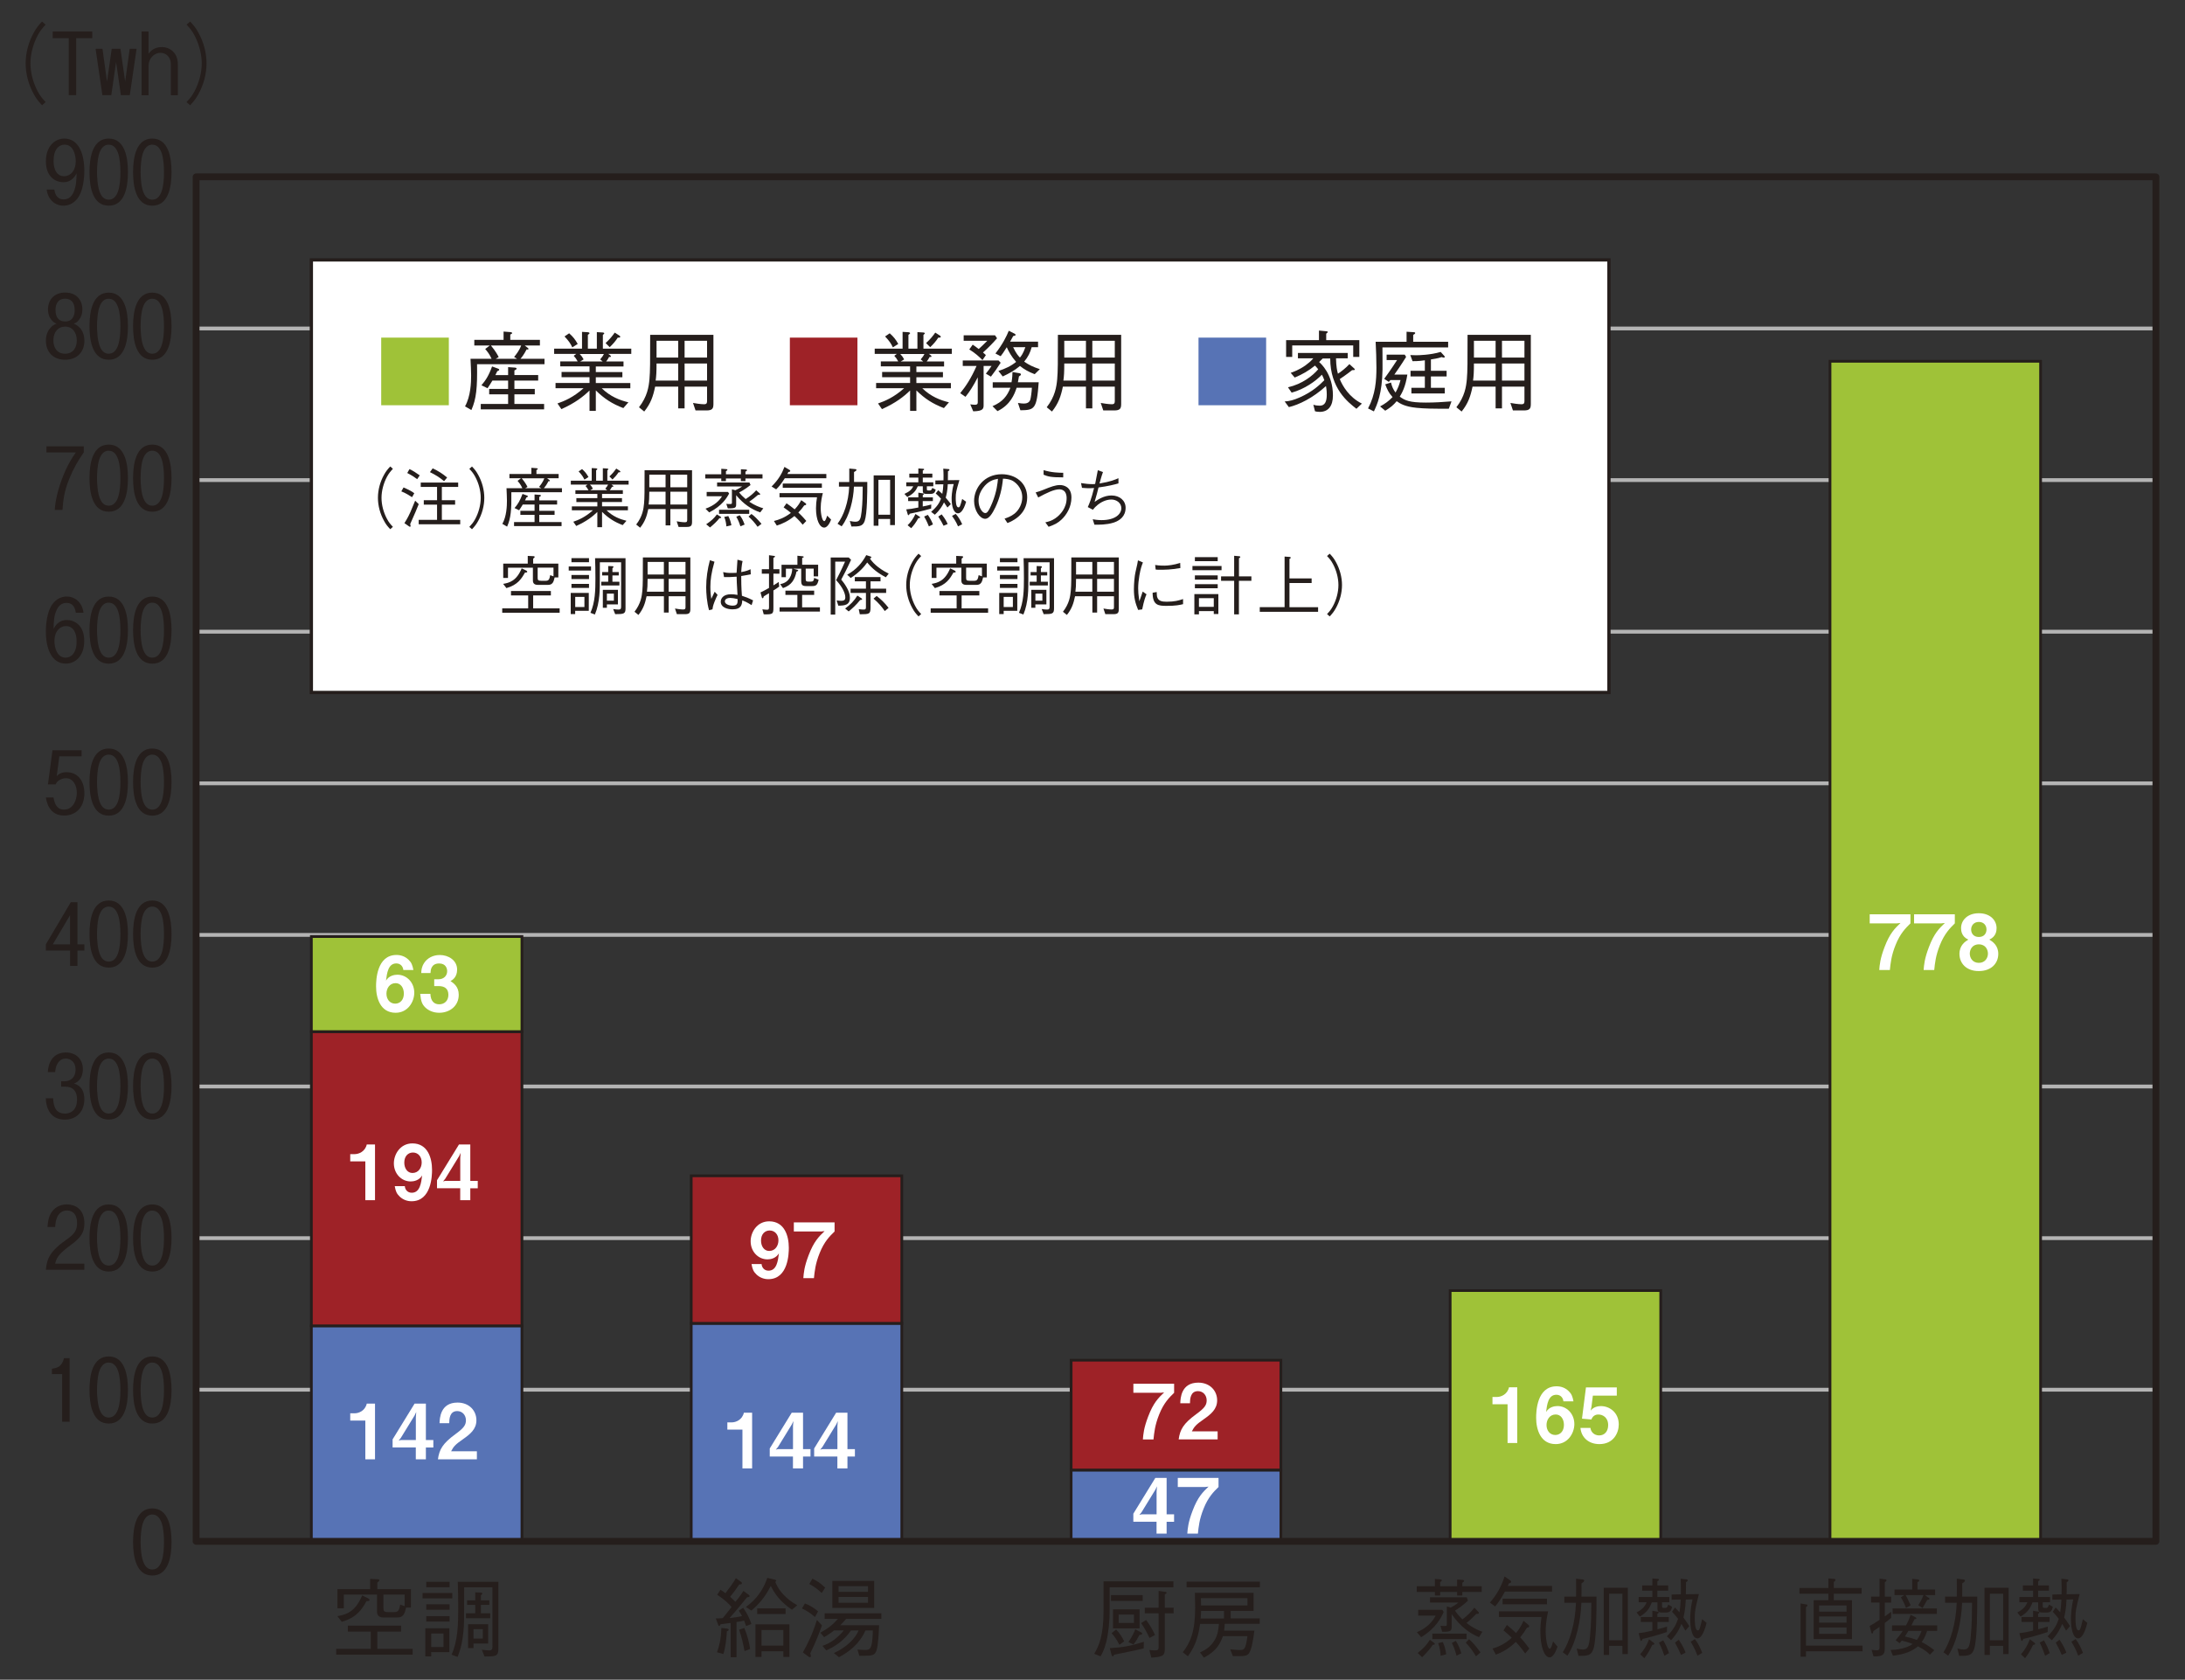 <?xml version="1.0" encoding="utf-8"?>
<!-- Generator: Adobe Illustrator 23.0.4, SVG Export Plug-In . SVG Version: 6.00 Build 0)  -->
<svg version="1.1" id="レイヤー_1" xmlns="http://www.w3.org/2000/svg" xmlns:xlink="http://www.w3.org/1999/xlink" x="0px"
	 y="0px" viewBox="0 0 500.84 384.98" style="enable-background:new 0 0 500.84 384.98;" xml:space="preserve">
<rect x="0" y="0" width="500.84" height="384.98" fill="#333333" stroke="none"/>
<style type="text/css">
	.st0{fill:#B4B4B4;}
	.st1{fill:#5773B5;stroke:#251E1C;stroke-width:0.625;stroke-miterlimit:10;}
	.st2{fill:#9E2227;stroke:#251E1C;stroke-width:0.625;stroke-miterlimit:10;}
	.st3{fill:#9FC238;stroke:#251E1C;stroke-width:0.625;stroke-miterlimit:10;}
	.st4{fill:#251E1C;}
	.st5{fill:#FFFFFF;}
	.st6{fill:#FFFFFF;stroke:#251E1C;stroke-width:0.75;stroke-miterlimit:10;}
	.st7{fill-rule:evenodd;clip-rule:evenodd;fill:#9FC238;}
	.st8{fill-rule:evenodd;clip-rule:evenodd;fill:#9E2227;}
	.st9{fill-rule:evenodd;clip-rule:evenodd;fill:#5773B5;}
</style>
<g>
	<path class="st0" d="M494.16,318.95H44.95v-0.87h449.22V318.95z M494.16,284.21H44.95v-0.87h449.22V284.21z M494.16,249.46H44.95
		v-0.88h449.22V249.46z M494.16,214.71H44.95v-0.87h449.22V214.71z M494.16,179.97H44.95v-0.87h449.22V179.97z M494.16,145.22H44.95
		v-0.88h449.22V145.22z M494.16,110.47H44.95v-0.87h449.22V110.47z M494.16,75.72H44.95v-0.87h449.22V75.72z M494.16,40.97H44.95
		V40.1h449.22V40.97z"/>
	<path class="st1" d="M245.52,336.92h48.08v16.34h-48.08V336.92z M158.44,303.3h48.27v49.96h-48.27V303.3z M71.37,303.87h48.27v49.4
		H71.37V303.87z"/>
	<path class="st2" d="M245.52,311.75h48.08v25.17h-48.08V311.75z M158.44,269.49h48.27v33.81h-48.27V269.49z M71.37,236.44h48.27
		v67.43H71.37V236.44z"/>
	<path class="st3" d="M419.47,82.8h48.27v270.47h-48.27V82.8z M332.4,295.79h48.27v57.47H332.4V295.79z M71.37,214.65h48.27v21.79
		H71.37V214.65z"/>
	<g>
		<path class="st4" d="M77.06,379.24v-1.34h7.93v-3.95h-5.25v-1.36h12.19v1.36H86.5v3.95h8.09v1.34H77.06z M84.01,366.96
			c-1.04,1.86-2.2,3.75-5.67,4.75l-1-1.3c1.84-0.32,4.08-0.86,5.67-4.75l1.4,0.68c0.16,0.08,0.3,0.22,0.3,0.38
			C84.71,366.96,84.29,366.96,84.01,366.96z M93.08,368.44c-0.26,1.18-0.52,2.28-1.98,2.28h-3.18c-0.94,0-1.5-0.38-1.5-1.34v-3.92
			h-7.61v3.14h-1.46v-4.37h7.49v-2.36l1.74,0.08c0.08,0,0.38,0.02,0.38,0.22c0,0.16-0.16,0.28-0.46,0.54v1.52h7.69v4.22H93.08z
			 M92.74,365.46h-4.85v3.02c0,0.74,0.1,1,1.04,1h1.5c0.98,0,1.1-0.66,1.3-1.72l1.02,0.36V365.46z"/>
		<path class="st4" d="M96.86,366.34v-1.24h6.81v1.24H96.86z M98.84,378.66v0.98h-1.36v-6.45H103v5.47H98.84z M97.7,363.78v-1.24
			h5.35v1.24H97.7z M97.7,368.94v-1.24h5.35v1.24H97.7z M97.7,371.65v-1.24h5.35v1.24H97.7z M101.66,374.39h-2.82v3.1h2.82V374.39z
			 M111.06,379.66l-0.62-1.56c0.6,0.1,1.38,0.16,1.7,0.16c0.64,0,0.74-0.34,0.74-0.94V363.8h-6.49c0,7.09,0.02,8.29-0.16,10.11
			c-0.18,2.02-0.58,4.02-1.36,5.85l-1.36-0.52c1.44-3.24,1.52-6.91,1.52-10.51c0-2.6-0.04-4.12-0.1-6.19h9.31v15.3
			C114.24,379.64,113.66,379.64,111.06,379.66z M106.81,370.89v-1.14h2.12v-1.92h-1.86v-1.04h1.86v-1.84l1.28,0.06
			c0.26,0.02,0.34,0.1,0.34,0.2c0,0.1-0.04,0.14-0.32,0.46v1.12h1.94v1.04h-1.94v1.92h2.14v1.14H106.81z M108.53,376.69v1.04h-1.24
			v-5.47h4.61v4.43H108.53z M110.67,373.39h-2.14v2.16h2.14V373.39z"/>
	</g>
	<g>
		<path class="st4" d="M39.32,353.41c0,3.54-0.78,7.69-4.41,7.69c-3.66,0-4.41-4.22-4.41-7.69c0-3.5,0.76-7.69,4.41-7.69
			C38.56,345.71,39.32,349.95,39.32,353.41z M32.59,349.65c-0.2,0.84-0.36,2.28-0.36,3.76c0,1.04,0.08,3.64,0.84,5.05
			c0.22,0.42,0.74,1.26,1.84,1.26c2.2,0,2.68-3.22,2.68-6.31c0-3.06-0.48-6.29-2.68-6.29C33.51,347.11,32.89,348.45,32.59,349.65z"
			/>
	</g>
	<g>
		<path class="st4" d="M14.24,314.94H11.9v-1.24c1.02-0.14,2.24-0.3,2.78-2.42h1.28v14.58h-1.72V314.94z"/>
		<path class="st4" d="M29.33,318.58c0,3.54-0.78,7.69-4.41,7.69c-3.66,0-4.41-4.22-4.41-7.69c0-3.5,0.76-7.69,4.41-7.69
			C28.57,310.88,29.33,315.12,29.33,318.58z M22.6,314.82c-0.2,0.84-0.36,2.28-0.36,3.76c0,1.04,0.08,3.64,0.84,5.05
			c0.22,0.42,0.74,1.26,1.84,1.26c2.2,0,2.68-3.22,2.68-6.31c0-3.06-0.48-6.29-2.68-6.29C23.52,312.28,22.9,313.62,22.6,314.82z"/>
		<path class="st4" d="M39.32,318.58c0,3.54-0.78,7.69-4.41,7.69c-3.66,0-4.41-4.22-4.41-7.69c0-3.5,0.76-7.69,4.41-7.69
			C38.56,310.88,39.32,315.12,39.32,318.58z M32.59,314.82c-0.2,0.84-0.36,2.28-0.36,3.76c0,1.04,0.08,3.64,0.84,5.05
			c0.22,0.42,0.74,1.26,1.84,1.26c2.2,0,2.68-3.22,2.68-6.31c0-3.06-0.48-6.29-2.68-6.29C33.51,312.28,32.89,313.62,32.59,314.82z"
			/>
	</g>
	<g>
		<path class="st4" d="M10.51,291.03c0.26-3.02,1.36-4.12,3.16-5.75c0.32-0.28,1.86-1.36,2.16-1.6c1.14-0.92,1.84-1.66,1.84-3.34
			c0-1.04-0.26-1.78-0.74-2.28c-0.26-0.26-0.72-0.62-1.54-0.62c-2.52,0-2.7,2.92-2.74,3.78h-1.76c0.06-0.86,0.16-2.24,0.94-3.4
			c1.06-1.56,2.68-1.78,3.52-1.78c1.56,0,3.99,0.82,3.99,4.32c0,2.16-0.8,3.3-3.22,5.07c-2.96,2.16-3.2,3.07-3.48,4.21h6.69v1.38
			H10.51z"/>
		<path class="st4" d="M29.33,283.74c0,3.54-0.78,7.69-4.41,7.69c-3.66,0-4.41-4.22-4.41-7.69c0-3.5,0.76-7.69,4.41-7.69
			C28.57,276.05,29.33,280.29,29.33,283.74z M22.6,279.99c-0.2,0.84-0.36,2.28-0.36,3.76c0,1.04,0.08,3.64,0.84,5.05
			c0.22,0.42,0.74,1.26,1.84,1.26c2.2,0,2.68-3.22,2.68-6.31c0-3.06-0.48-6.29-2.68-6.29C23.52,277.45,22.9,278.79,22.6,279.99z"/>
		<path class="st4" d="M39.32,283.74c0,3.54-0.78,7.69-4.41,7.69c-3.66,0-4.41-4.22-4.41-7.69c0-3.5,0.76-7.69,4.41-7.69
			C38.56,276.05,39.32,280.29,39.32,283.74z M32.59,279.99c-0.2,0.84-0.36,2.28-0.36,3.76c0,1.04,0.08,3.64,0.84,5.05
			c0.22,0.42,0.74,1.26,1.84,1.26c2.2,0,2.68-3.22,2.68-6.31c0-3.06-0.48-6.29-2.68-6.29C33.51,277.45,32.89,278.79,32.59,279.99z"
			/>
	</g>
	<g>
		<path class="st4" d="M14.02,247.83h0.72c1.62,0,2.58-1.08,2.58-2.63c0-1.98-1.32-2.58-2.24-2.58c-0.48,0-1.28,0.12-1.88,1.12
			c-0.44,0.72-0.5,1.46-0.56,1.98h-1.68c0.22-3.44,2.24-4.5,4.14-4.5c2.3,0,3.89,1.52,3.89,3.8c0,2.5-1.5,3.12-2.04,3.32
			c0.64,0.2,2.38,0.76,2.38,3.58c0,2.9-1.84,4.69-4.45,4.69c-2.58,0-3.46-1.56-3.78-2.22c-0.52-1.06-0.58-2.04-0.6-2.68h1.68
			c0.06,1.12,0.18,3.52,2.72,3.52c1.12,0,2.76-0.64,2.76-3.24c0-1.9-0.92-2.93-2.7-2.93h-0.94V247.83z"/>
		<path class="st4" d="M29.33,248.91c0,3.54-0.78,7.69-4.41,7.69c-3.66,0-4.41-4.22-4.41-7.69c0-3.5,0.76-7.69,4.41-7.69
			C28.57,241.22,29.33,245.45,29.33,248.91z M22.6,245.15c-0.2,0.84-0.36,2.28-0.36,3.76c0,1.04,0.08,3.64,0.84,5.05
			c0.22,0.42,0.74,1.26,1.84,1.26c2.2,0,2.68-3.22,2.68-6.31c0-3.06-0.48-6.29-2.68-6.29C23.52,242.62,22.9,243.96,22.6,245.15z"/>
		<path class="st4" d="M39.32,248.91c0,3.54-0.78,7.69-4.41,7.69c-3.66,0-4.41-4.22-4.41-7.69c0-3.5,0.76-7.69,4.41-7.69
			C38.56,241.22,39.32,245.45,39.32,248.91z M32.59,245.15c-0.2,0.84-0.36,2.28-0.36,3.76c0,1.04,0.08,3.64,0.84,5.05
			c0.22,0.42,0.74,1.26,1.84,1.26c2.2,0,2.68-3.22,2.68-6.31c0-3.06-0.48-6.29-2.68-6.29C33.51,242.62,32.89,243.96,32.59,245.15z"
			/>
	</g>
	<g>
		<path class="st4" d="M17.76,206.79v9.65h1.58v1.42h-1.58v3.52h-1.7v-3.52h-5.55v-1.42l5.71-9.65H17.76z M16.06,216.44v-6.69
			l-3.95,6.69H16.06z"/>
		<path class="st4" d="M29.33,214.08c0,3.54-0.78,7.69-4.41,7.69c-3.66,0-4.41-4.22-4.41-7.69c0-3.5,0.76-7.69,4.41-7.69
			C28.57,206.39,29.33,210.62,29.33,214.08z M22.6,210.32c-0.2,0.84-0.36,2.28-0.36,3.76c0,1.04,0.08,3.64,0.84,5.05
			c0.22,0.42,0.74,1.26,1.84,1.26c2.2,0,2.68-3.22,2.68-6.31c0-3.06-0.48-6.29-2.68-6.29C23.52,207.79,22.9,209.12,22.6,210.32z"/>
		<path class="st4" d="M39.32,214.08c0,3.54-0.78,7.69-4.41,7.69c-3.66,0-4.41-4.22-4.41-7.69c0-3.5,0.76-7.69,4.41-7.69
			C38.56,206.39,39.32,210.62,39.32,214.08z M32.59,210.32c-0.2,0.84-0.36,2.28-0.36,3.76c0,1.04,0.08,3.64,0.84,5.05
			c0.22,0.42,0.74,1.26,1.84,1.26c2.2,0,2.68-3.22,2.68-6.31c0-3.06-0.48-6.29-2.68-6.29C33.51,207.79,32.89,209.12,32.59,210.32z"
			/>
	</g>
	<g>
		<path class="st4" d="M13.6,173.35l-0.6,4.55c0.24-0.26,0.82-0.92,2.26-0.92c2.5,0,4.08,1.92,4.08,4.85c0,3.2-1.96,5.09-4.63,5.09
			c-3.48,0-4.04-3.18-4.2-4.15h1.74c0.26,1.26,0.66,2.78,2.42,2.78c2.18,0,2.94-2.32,2.94-3.85c0-1.66-0.82-3.34-2.52-3.34
			c-0.48,0-1.16,0.16-1.72,0.6c-0.32,0.24-0.46,0.48-0.62,0.82h-1.76l1.04-7.83h6.67v1.4H13.6z"/>
		<path class="st4" d="M29.33,179.25c0,3.54-0.78,7.69-4.41,7.69c-3.66,0-4.41-4.22-4.41-7.69c0-3.5,0.76-7.69,4.41-7.69
			C28.57,171.56,29.33,175.79,29.33,179.25z M22.6,175.49c-0.2,0.84-0.36,2.28-0.36,3.76c0,1.04,0.08,3.64,0.84,5.05
			c0.22,0.42,0.74,1.26,1.84,1.26c2.2,0,2.68-3.22,2.68-6.31c0-3.06-0.48-6.29-2.68-6.29C23.52,172.95,22.9,174.29,22.6,175.49z"/>
		<path class="st4" d="M39.32,179.25c0,3.54-0.78,7.69-4.41,7.69c-3.66,0-4.41-4.22-4.41-7.69c0-3.5,0.76-7.69,4.41-7.69
			C38.56,171.56,39.32,175.79,39.32,179.25z M32.59,175.49c-0.2,0.84-0.36,2.28-0.36,3.76c0,1.04,0.08,3.64,0.84,5.05
			c0.22,0.42,0.74,1.26,1.84,1.26c2.2,0,2.68-3.22,2.68-6.31c0-3.06-0.48-6.29-2.68-6.29C33.51,172.95,32.89,174.29,32.59,175.49z"
			/>
	</g>
	<g>
		<path class="st4" d="M17.38,140.44c-0.22-1.62-1.04-2.26-2.1-2.26c-1.24,0-1.88,0.74-2.3,1.62c-0.62,1.32-0.66,2.68-0.7,4.34
			c0.28-0.54,1.06-2.04,3.06-2.04c1.56,0,3.97,1.04,3.97,4.81c0,3.48-2.08,5.19-4.21,5.19c-3.4,0-4.59-3.68-4.59-7.35
			c0-1.96,0.34-4.32,1.2-5.81c1.14-1.96,2.78-2.22,3.58-2.22c1.84,0,3.54,1.28,3.85,3.72H17.38z M12.48,146.93
			c0,1.28,0.48,3.8,2.56,3.8c1.26,0,2.52-1.04,2.52-3.72c0-1.88-0.68-3.52-2.46-3.52C13.82,143.5,12.48,144.6,12.48,146.93z"/>
		<path class="st4" d="M29.33,144.42c0,3.54-0.78,7.69-4.41,7.69c-3.66,0-4.41-4.22-4.41-7.69c0-3.5,0.76-7.69,4.41-7.69
			C28.57,136.72,29.33,140.96,29.33,144.42z M22.6,140.66c-0.2,0.84-0.36,2.28-0.36,3.76c0,1.04,0.08,3.64,0.84,5.05
			c0.22,0.42,0.74,1.26,1.84,1.26c2.2,0,2.68-3.22,2.68-6.31c0-3.06-0.48-6.29-2.68-6.29C23.52,138.12,22.9,139.46,22.6,140.66z"/>
		<path class="st4" d="M39.32,144.42c0,3.54-0.78,7.69-4.41,7.69c-3.66,0-4.41-4.22-4.41-7.69c0-3.5,0.76-7.69,4.41-7.69
			C38.56,136.72,39.32,140.96,39.32,144.42z M32.59,140.66c-0.2,0.84-0.36,2.28-0.36,3.76c0,1.04,0.08,3.64,0.84,5.05
			c0.22,0.42,0.74,1.26,1.84,1.26c2.2,0,2.68-3.22,2.68-6.31c0-3.06-0.48-6.29-2.68-6.29C33.51,138.12,32.89,139.46,32.59,140.66z"
			/>
	</g>
	<g>
		<path class="st4" d="M10.65,102.29h8.55v1.4c-1.32,1.86-2.42,3.84-3.28,5.95c-1.24,3-1.42,4.93-1.6,7.23h-1.78
			c0.1-1.2,0.32-3.45,1.64-7.03c1.22-3.24,2.36-4.93,3.2-6.15h-6.73V102.29z"/>
		<path class="st4" d="M29.33,109.59c0,3.54-0.78,7.69-4.41,7.69c-3.66,0-4.41-4.22-4.41-7.69c0-3.5,0.76-7.69,4.41-7.69
			C28.57,101.89,29.33,106.13,29.33,109.59z M22.6,105.83c-0.2,0.84-0.36,2.28-0.36,3.76c0,1.04,0.08,3.64,0.84,5.05
			c0.22,0.42,0.74,1.26,1.84,1.26c2.2,0,2.68-3.22,2.68-6.31c0-3.06-0.48-6.29-2.68-6.29C23.52,103.29,22.9,104.63,22.6,105.83z"/>
		<path class="st4" d="M39.32,109.59c0,3.54-0.78,7.69-4.41,7.69c-3.66,0-4.41-4.22-4.41-7.69c0-3.5,0.76-7.69,4.41-7.69
			C38.56,101.89,39.32,106.13,39.32,109.59z M32.59,105.83c-0.2,0.84-0.36,2.28-0.36,3.76c0,1.04,0.08,3.64,0.84,5.05
			c0.22,0.42,0.74,1.26,1.84,1.26c2.2,0,2.68-3.22,2.68-6.31c0-3.06-0.48-6.29-2.68-6.29C33.51,103.29,32.89,104.63,32.59,105.83z"
			/>
	</g>
	<g>
		<path class="st4" d="M19.34,78.11c0,2.48-1.6,4.34-4.41,4.34c-2.86,0-4.41-1.9-4.41-4.34c0-1.22,0.36-2.26,1.12-3.06
			c0.4-0.44,0.74-0.62,1.32-0.88c-0.42-0.16-0.9-0.36-1.48-1.3c-0.24-0.42-0.48-1.04-0.48-1.96c0-2.1,1.34-3.86,3.94-3.86
			c2.56,0,3.94,1.72,3.94,3.86c0,0.96-0.24,1.78-0.92,2.56c-0.34,0.4-0.56,0.5-1.04,0.7C17.48,74.44,19.34,75.29,19.34,78.11z
			 M12.24,78.03c0,1.44,0.68,3.04,2.68,3.04c1.98,0,2.68-1.58,2.68-3.04c0-1.82-1-3.18-2.68-3.18
			C13.36,74.85,12.24,76.05,12.24,78.03z M12.72,71.06c0,1.78,0.86,2.62,2.2,2.62c2.16,0,2.2-2.1,2.2-2.62c0-1.76-0.84-2.6-2.2-2.6
			C13.1,68.46,12.72,69.98,12.72,71.06z"/>
		<path class="st4" d="M29.33,74.76c0,3.54-0.78,7.69-4.41,7.69c-3.66,0-4.41-4.22-4.41-7.69c0-3.5,0.76-7.69,4.41-7.69
			C28.57,67.06,29.33,71.3,29.33,74.76z M22.6,71c-0.2,0.84-0.36,2.28-0.36,3.76c0,1.04,0.08,3.64,0.84,5.05
			c0.22,0.42,0.74,1.26,1.84,1.26c2.2,0,2.68-3.22,2.68-6.31c0-3.06-0.48-6.29-2.68-6.29C23.52,68.46,22.9,69.8,22.6,71z"/>
		<path class="st4" d="M39.32,74.76c0,3.54-0.78,7.69-4.41,7.69c-3.66,0-4.41-4.22-4.41-7.69c0-3.5,0.76-7.69,4.41-7.69
			C38.56,67.06,39.32,71.3,39.32,74.76z M32.59,71c-0.2,0.84-0.36,2.28-0.36,3.76c0,1.04,0.08,3.64,0.84,5.05
			c0.22,0.42,0.74,1.26,1.84,1.26c2.2,0,2.68-3.22,2.68-6.31c0-3.06-0.48-6.29-2.68-6.29C33.51,68.46,32.89,69.8,32.59,71z"/>
	</g>
	<g>
		<path class="st4" d="M12.46,43.44c0.2,1.6,1.04,2.26,2.1,2.26c1.24,0,1.88-0.74,2.3-1.64c0.6-1.32,0.66-2.68,0.7-4.34
			c-0.28,0.56-1.06,2.04-3.06,2.04c-1.56,0-3.98-1.04-3.98-4.79c0-3.47,2.08-5.21,4.21-5.21c3.4,0,4.6,3.68,4.6,7.37
			c0,1.94-0.34,4.31-1.2,5.79c-1.14,1.98-2.78,2.22-3.58,2.22c-1.84,0-3.54-1.28-3.85-3.7H12.46z M12.28,36.87
			c0,2.38,1.02,3.52,2.4,3.52c1.46,0,2.68-1.24,2.68-3.44c0-1.28-0.48-3.8-2.56-3.8C13.52,33.15,12.28,34.21,12.28,36.87z"/>
		<path class="st4" d="M29.33,39.45c0,3.54-0.78,7.69-4.41,7.69c-3.66,0-4.41-4.22-4.41-7.69c0-3.5,0.76-7.69,4.41-7.69
			C28.57,31.75,29.33,35.99,29.33,39.45z M22.6,35.69c-0.2,0.84-0.36,2.28-0.36,3.76c0,1.04,0.08,3.64,0.84,5.05
			c0.22,0.42,0.74,1.26,1.84,1.26c2.2,0,2.68-3.22,2.68-6.31c0-3.06-0.48-6.29-2.68-6.29C23.52,33.15,22.9,34.49,22.6,35.69z"/>
		<path class="st4" d="M39.32,39.45c0,3.54-0.78,7.69-4.41,7.69c-3.66,0-4.41-4.22-4.41-7.69c0-3.5,0.76-7.69,4.41-7.69
			C38.56,31.75,39.32,35.99,39.32,39.45z M32.59,35.69c-0.2,0.84-0.36,2.28-0.36,3.76c0,1.04,0.08,3.64,0.84,5.05
			c0.22,0.42,0.74,1.26,1.84,1.26c2.2,0,2.68-3.22,2.68-6.31c0-3.06-0.48-6.29-2.68-6.29C33.51,33.15,32.89,34.49,32.59,35.69z"/>
	</g>
	<g>
		<path class="st4" d="M10.46,5.65c-0.78,0.84-1.22,1.34-1.8,2.42c-1.06,2-1.68,4.32-1.68,6.45c0,2.16,0.62,4.47,1.68,6.45
			c0.58,1.08,1.02,1.58,1.8,2.42l-0.82,0.74c-0.8-0.88-1.28-1.42-1.88-2.52c-1.22-2.2-1.88-4.67-1.88-7.09
			c0-2.42,0.66-4.89,1.88-7.07c0.6-1.1,1.08-1.66,1.88-2.52L10.46,5.65z"/>
		<path class="st4" d="M15.76,21.81V8.75h-3.68V7.23h9.07v1.52h-3.68v13.06H15.76z"/>
		<path class="st4" d="M25.51,21.81h-2.04l-1.56-10.63h1.58l1.04,7.51l1.08-7.51h2l1.08,7.51l1.04-7.51h1.58l-1.56,10.63h-2.04
			l-1.1-7.61L25.51,21.81z"/>
		<path class="st4" d="M34.05,12.33c0.28-0.38,1.08-1.54,3.06-1.54c1.74,0,3.66,1.22,3.66,3.96v7.07h-1.6v-7.05
			c0-1.78-1.18-2.66-2.4-2.66c-1.48,0-2.72,1.38-2.72,2.9v6.81h-1.6V7.23h1.6V12.33z"/>
		<path class="st4" d="M42.76,23.39c0.78-0.84,1.22-1.34,1.8-2.42c1.06-1.98,1.68-4.29,1.68-6.45c0-2.14-0.62-4.45-1.68-6.45
			c-0.58-1.08-1.02-1.58-1.8-2.42l0.82-0.72c0.8,0.86,1.28,1.42,1.88,2.52c1.22,2.18,1.88,4.65,1.88,7.07
			c0,2.42-0.66,4.89-1.88,7.09c-0.6,1.1-1.08,1.64-1.88,2.52L42.76,23.39z"/>
	</g>
	<g>
		<path class="st4" d="M171.02,372.69c-0.22-0.62-0.32-0.9-0.46-1.26c-0.64,0.16-1.02,0.24-1.74,0.32v8.07h-1.34v-7.85
			c-0.76,0.1-1.78,0.22-2.3,0.3c-0.2,0.34-0.24,0.38-0.32,0.38c-0.16,0-0.24-0.24-0.28-0.36l-0.5-1.36c0.52,0,0.9,0,1.58-0.06
			c1.36-1.66,1.64-2.04,2.02-2.54c-0.68-0.84-1.58-1.68-3.28-2.82l0.74-1.14c0.38,0.22,0.64,0.4,1.14,0.78
			c0.86-1.1,1.7-2.22,2.4-3.44l1.26,0.9c0.04,0.04,0.12,0.12,0.12,0.22c0,0.32-0.32,0.32-0.6,0.3c-0.72,1.08-1.32,1.9-2.1,2.84
			c0.26,0.22,0.36,0.32,1.2,1.16c0.4-0.46,0.98-1.14,1.84-2.5l1.22,0.88c0.1,0.06,0.2,0.18,0.2,0.32c0,0.18-0.32,0.24-0.6,0.28
			c-0.6,0.74-2.2,2.72-3.99,4.75c1.1-0.14,1.94-0.26,2.86-0.46c-0.12-0.2-0.28-0.54-0.74-1.26l1-0.64c0.86,1.22,1.38,2.24,1.88,3.71
			L171.02,372.69z M166.61,373.87c-0.1,1.76-0.28,3.54-0.8,5.23l-1.46-0.42c0.5-1.36,0.92-2.92,1-5.57l1.3,0.16
			c0.08,0.02,0.38,0.06,0.38,0.26C167.03,373.73,166.77,373.81,166.61,373.87z M170.66,378.42c-0.34-1.9-0.7-3.3-1.24-4.89
			l1.18-0.42c0.74,1.76,1.1,3.25,1.34,4.83L170.66,378.42z M181.53,368.94c-2.76-1.88-4.02-3.78-4.85-5.46
			c-1.36,2.68-2.84,4.3-4.45,5.65l-1.26-0.82c1.18-0.84,2.22-1.86,3.06-3.04c1.16-1.6,1.64-3.02,1.84-3.64l1.64,0.4
			c0.22,0.06,0.4,0.1,0.4,0.28c0,0.14-0.12,0.2-0.22,0.22c1.24,3.14,3.99,4.77,5.05,5.39L181.53,368.94z M179.55,379.76v-1.3h-4.99
			v1.3h-1.4v-7.47h7.79v7.47H179.55z M173.56,369.93v-1.3h6.51v1.3H173.56z M179.55,373.59h-4.99v3.58h4.99V373.59z"/>
		<path class="st4" d="M184.5,367.5c1.24,0.48,2.06,1,3.02,1.82l-0.72,1.3c-0.9-0.8-1.7-1.36-2.98-1.98L184.5,367.5z M188.41,372.53
			c-0.66,1.84-1.34,3.66-2.68,6.39c0.04,0.14,0.14,0.46,0.14,0.64c0,0.14-0.06,0.26-0.22,0.26c-0.16,0-0.2-0.04-0.48-0.24
			l-1.14-0.86c1.1-1.96,2.18-4.11,3.22-7.43L188.41,372.53z M186.22,361.83c0.88,0.4,1.7,0.88,2.92,2.04l-0.78,1.24
			c-0.88-0.82-1.64-1.4-2.86-2.08L186.22,361.83z M188.03,374.21c1.7-0.94,2.84-1.8,4.05-3.18h-3.06v-1.26h13v1.26h-8.07
			c-0.5,0.6-0.8,0.92-1.34,1.46h8.89c-0.02,1.3-0.22,4.67-0.56,5.69c-0.46,1.32-0.88,1.32-3.97,1.32l-0.42-1.44
			c0.74,0.06,1.18,0.1,1.68,0.1c1.14,0,1.76-0.02,1.84-4.47h-1.7c-1.3,3-3.74,4.93-6.07,6.13l-1.16-0.94
			c3.12-1.46,4.91-3.4,5.67-5.19h-1.74c-1.72,2.46-3.78,3.72-5.67,4.57l-0.88-1.04c1.96-0.64,3.59-1.94,4.89-3.54h-2.2
			c-0.98,0.76-1.86,1.28-2.3,1.56L188.03,374.21z M190.79,362.34h9.59v6.19h-9.59V362.34z M198.96,363.54h-6.75v1.3h6.75V363.54z
			 M198.96,366.02h-6.75v1.32h6.75V366.02z"/>
	</g>
	<g>
		<path class="st4" d="M268.97,362.44v1.36h-14.62v5.09c0,2.72-0.24,5.29-0.8,7.55c-0.4,1.62-1.02,2.72-1.28,3.18l-1.46-0.58
			c1.1-1.8,2.14-4.23,2.14-9.79v-6.81H268.97z M262.15,377.81c-1.26,0.32-1.8,0.42-6.77,1.44c-0.12,0.24-0.2,0.38-0.32,0.38
			c-0.16,0-0.24-0.24-0.26-0.32l-0.42-1.56c3.04-0.2,4.59-0.46,7.81-1.46L262.15,377.81z M254.66,366.92v-1.34h7.27v1.34H254.66z
			 M255.84,373.47c0.76,0.82,1.42,1.78,1.84,2.72l-1.1,0.78c-0.54-1.12-1.2-1.98-1.78-2.66L255.84,373.47z M255.12,373.21v-4.35
			h6.09v4.35H255.12z M259.92,370.05h-3.5v1.92h3.5V370.05z M258.66,376.35c0.92-1.36,1.28-2.22,1.56-2.92l1.36,0.7
			c0.1,0.04,0.22,0.12,0.22,0.3c0,0.24-0.32,0.26-0.62,0.28c-0.34,0.68-0.78,1.46-1.38,2.2L258.66,376.35z M262.71,371.29
			c0.94,1.24,1.6,2.46,2.04,3.44l-1.26,0.68c-0.56-1.18-1.16-2.32-1.92-3.4L262.71,371.29z M263.45,378.16
			c0.8,0.08,0.92,0.1,1.32,0.1c0.66,0,0.8-0.22,0.8-0.68v-7.81h-3.16v-1.3h3.16v-3.84l1.6,0.22c0.14,0.02,0.24,0.12,0.24,0.2
			c0,0.12-0.04,0.14-0.42,0.4v3.02h2.02v1.3h-2.02v8.15c0,1.56-0.44,1.82-3.08,2L263.45,378.16z"/>
		<path class="st4" d="M280.72,372.17c0,0.34-0.02,0.94-0.14,1.56h6.95c-0.3,2.3-0.66,4.45-1.28,5.24c-0.48,0.6-1.04,0.64-3.65,0.6
			l-0.62-1.56c1.18,0.14,1.94,0.16,2.14,0.16c1.1,0,1.38-0.1,1.82-3.18h-5.63c-0.6,1.62-1.34,3.34-4.35,4.94l-0.9-1.2
			c1.12-0.52,2.34-1.18,3.28-2.7c0.72-1.18,0.92-2.2,1.06-3.85h-4.31c-0.32,2.12-0.78,4.67-2.8,7.43l-1.18-0.92
			c1.74-2.24,2.84-4.69,2.84-10.23c0-0.44-0.04-2.8-0.06-3.4h13.46v4.15h-5.25v1.72h6.65v1.24H280.72z M271.99,363.8v-1.3h16.8v1.3
			H271.99z M280.56,369.22h-5.25c-0.02,0.68-0.02,0.78-0.1,1.72h5.35V369.22z M285.94,366.3h-10.67c0.02,0.52,0.04,1.38,0.04,1.66
			h10.63V366.3z"/>
	</g>
	<g>
		<path class="st4" d="M335.19,364.86v0.82H334v-0.82h-3.89v0.82h-1.21v-0.82h-4.16v-1.3h4.16v-1.68l1.26,0.1
			c0.2,0.02,0.32,0.04,0.32,0.22c0,0.16-0.12,0.24-0.37,0.42v0.94H334v-1.54l1.24,0.08c0.32,0.02,0.36,0.18,0.36,0.24
			c0,0.2-0.29,0.34-0.41,0.4v0.82h4.44v1.3H335.19z M325.75,375.23l-0.97-1.14c2.41-1.02,3.6-2.48,4.3-3.8h-4v-1.32h5.54l0.3,0.48
			C330.36,370.71,329.15,373.19,325.75,375.23z M328.42,376.99c-0.71,1.06-1.48,1.88-2.45,2.84l-1.01-0.98
			c1.33-1.04,2.09-1.88,2.79-3.02l0.94,0.68c0.03,0.02,0.19,0.16,0.19,0.28C328.88,376.95,328.66,376.97,328.42,376.99z
			 M339.01,375.23c-2.3-0.96-4.29-2.5-6.26-5.26v2.74c0,1-0.09,1.34-2.18,1.28l-0.39-1.38c0.42,0.06,0.78,0.06,0.92,0.06
			c0.53,0,0.54-0.06,0.54-0.58v-3.92l0.88,0.28c0.75-0.4,1.14-0.64,1.77-1.16h-6.51v-1.2h8.42l0.27,0.78
			c-0.48,0.44-1.41,1.3-2.96,2.28c0.46,0.66,0.95,1.26,1.7,2c1.21-0.88,2.11-1.86,2.74-2.68l0.88,0.92
			c0.12,0.12,0.15,0.18,0.15,0.28c0,0.26-0.27,0.22-0.56,0.2c-0.54,0.58-1.68,1.64-2.28,2.1c1.43,1.12,2.63,1.66,3.65,2.02
			L339.01,375.23z M328.32,375.67v-1.26h7.84v1.26H328.32z M330.22,379.5c-0.05-0.82-0.17-1.82-0.56-2.9l1.05-0.26
			c0.46,0.96,0.7,2.1,0.8,2.8L330.22,379.5z M333.86,379.46c-0.36-1.28-0.53-1.78-1.07-2.92l0.9-0.46c0.56,0.82,0.89,1.62,1.28,2.85
			L333.86,379.46z M338.33,379.62c-0.73-1.24-1.48-2.18-2.35-3.14l0.75-0.78c0.71,0.58,1.53,1.52,2.62,3.02L338.33,379.62z"/>
		<path class="st4" d="M344.95,364.78c-0.85,1.56-1.34,2.36-2.24,3.4l-1.19-0.88c1.84-2.12,2.72-4.05,3.35-5.99l1.21,0.84
			c0.15,0.1,0.3,0.2,0.3,0.4c0,0.24-0.25,0.28-0.48,0.32c-0.1,0.2-0.19,0.42-0.29,0.62h10.15v1.3H344.95z M349.6,378.98
			c-0.3-0.44-1.04-1.48-2.14-2.66c-1.65,1.58-3.14,2.38-4.59,2.92l-0.75-1.4c1.28-0.38,2.79-1,4.4-2.48
			c-0.48-0.48-1.12-1.06-1.89-1.68l0.77-1.26c0.97,0.8,1.31,1.1,2.11,1.86c0.92-1.12,1.34-1.98,1.7-2.8l1.04,0.84
			c0.09,0.08,0.27,0.24,0.27,0.42c0,0.22-0.26,0.28-0.53,0.34c-0.51,0.86-0.82,1.3-1.53,2.18c1.07,1.16,1.68,2.04,2.08,2.58
			L349.6,378.98z M355.22,379.86c-1.22,0-2.14-2.4-2.14-5.89c0-1.12,0.09-2.24,0.25-3.36h-9.74v-1.3h11.27
			c-0.19,0.86-0.56,2.58-0.56,4.57c0,1.92,0.41,4,0.92,4c0.32,0,0.56-0.9,0.77-1.68l1.02,1.2
			C356.49,379,355.81,379.86,355.22,379.86z M344.42,367.7v-1.3h10.18v1.3H344.42z"/>
		<path class="st4" d="M365.27,377.84c-0.51,1.68-1.46,1.68-3.45,1.68l-0.42-1.68c0.75,0.16,1,0.22,1.44,0.22
			c1.16,0,1.41-0.78,1.63-3.15c0.26-2.56,0.27-5.31,0.29-7.57h-2.28c-0.14,3.92-1.12,8.97-3.2,12.13l-1.07-0.78
			c1.58-2.46,2.87-6.59,3.03-11.35h-2.67v-1.4h2.69c0.02-1.18,0.02-2.7,0-4.11l1.56,0.18c0.1,0.02,0.31,0.06,0.31,0.24
			c0,0.22-0.2,0.38-0.63,0.66c0.02,1.34,0.02,1.74,0,3.03h3.45C365.95,368.96,365.95,375.55,365.27,377.84z M371.88,379.1v-1.88
			h-3.04v2.08h-1.24v-15.4h5.53v15.2H371.88z M371.88,365.26h-3.04v10.67h3.04V365.26z"/>
		<path class="st4" d="M381.9,369.58h-1.07c-0.85,0-0.92-0.5-0.92-1.04v-1.3h-1.29c-0.51,1.36-1.09,2.28-2.74,3.27l-0.75-0.94
			c1.32-0.72,1.9-1.34,2.3-2.34h-1.82v-1.2h3.14v-1.46h-2.34v-1.2h2.34v-1.6l1.24,0.1c0.07,0,0.27,0.02,0.27,0.18
			c0,0.18-0.2,0.26-0.36,0.34v0.98h2.48v1.2h-2.48v1.46h2.74v1.2h-1.68v0.78c0,0.52,0.07,0.52,0.7,0.52c0.32,0,0.51-0.04,0.73-0.78
			l0.88,0.52C383.09,369,382.94,369.58,381.9,369.58z M379.91,371.75v1.66c0.82-0.18,1.4-0.34,2.21-0.6l-0.03,1.24
			c-2.26,0.78-4.9,1.44-5.58,1.58c-0.07,0.16-0.17,0.46-0.34,0.46c-0.09,0-0.14-0.08-0.19-0.28l-0.37-1.5
			c0.93-0.1,1.62-0.22,3.14-0.58v-1.98h-2.65v-1.14h2.65v-1.44l1.22,0.22c0.1,0.02,0.24,0.04,0.24,0.16c0,0.18-0.22,0.28-0.31,0.32
			v0.74h2.62v1.14H379.91z M378.73,377.01c-0.6,1.28-1.17,2.22-1.83,3.04l-0.94-0.9c0.83-0.94,1.45-1.92,2.04-3.44l1.02,0.78
			c0.07,0.06,0.2,0.18,0.2,0.26C379.23,376.95,378.94,376.97,378.73,377.01z M381.51,379.5c-0.12-0.34-0.65-1.88-1.24-3.02
			l0.97-0.52c0.56,0.96,1,1.9,1.32,2.92L381.51,379.5z M389.09,375.51c-1.17,0-1.67-2.16-1.67-4.49c0-0.36,0-2.14,0.54-4.45
			l-1.55,0.04c-0.07,2.06-0.37,3.39-0.54,4.11c0.95,1.32,1.16,1.66,1.34,1.98l-0.89,1.04c-0.15-0.24-0.76-1.34-0.9-1.56
			c-0.39,1-1.02,2.28-2.38,3.75l-0.97-0.88c1.62-1.66,2.12-2.7,2.57-4.02c-0.54-0.72-0.75-0.94-1.38-1.62l0.66-0.98
			c0.19,0.16,0.27,0.26,1.05,1.1c0.15-0.98,0.2-1.62,0.27-2.92l-2.07,0.04v-1.2l2.11-0.04c0.02-0.44,0.03-2.28-0.05-3.57l1.36,0.14
			c0.07,0,0.25,0.02,0.25,0.22c0,0.2-0.19,0.34-0.39,0.46c0.02,0.56,0,2.08-0.02,2.73l2.99-0.04c-0.85,3.42-0.95,3.85-0.95,5.49
			c0,0.66,0,2.83,0.7,2.83c0.37,0,0.46-0.32,0.99-2.56l1.02,0.84C390.48,374.81,389.65,375.51,389.09,375.51z M385.31,379.3
			c-0.32-0.78-0.71-1.62-1.38-2.82l0.88-0.66c1.05,1.58,1.38,2.46,1.55,2.96L385.31,379.3z M389.09,379.48
			c-0.51-1.5-1.32-2.8-1.56-3.2l0.97-0.62c0.75,1,1.21,1.94,1.68,3.17L389.09,379.48z"/>
	</g>
	<g>
		<path class="st4" d="M420.34,365.26v1.5h4.16v8.91h-8.77v-8.91h3.37v-1.5h-6.63v-1.3h6.63v-2.2l1.34,0.12
			c0.14,0.02,0.29,0.06,0.29,0.22c0,0.2-0.17,0.32-0.39,0.46v1.4h6.37v1.3H420.34z M413.96,378.46v1.24h-1.24V367.5l1.34,0.24
			c0.12,0.02,0.24,0.06,0.24,0.2c0,0.16-0.17,0.28-0.34,0.4v8.83h12.97v1.3H413.96z M423.26,367.96h-6.29v1.42h6.29V367.96z
			 M423.26,370.47h-6.29v1.44h6.29V370.47z M423.26,373.01h-6.29v1.46h6.29V373.01z"/>
		<path class="st4" d="M433.48,370.83c-0.5,0.38-0.82,0.64-1.46,1.16v5.55c0,1.28,0,2.22-2.58,2.08l-0.44-1.5
			c0.46,0.06,0.78,0.12,1.16,0.12c0.66,0,0.66-0.32,0.66-0.8v-4.57c-0.63,0.46-1.09,0.78-1.41,0.98c-0.02,0.18-0.09,0.54-0.27,0.54
			c-0.12,0-0.19-0.12-0.22-0.3l-0.36-1.42c0.73-0.42,1.53-0.92,2.26-1.4v-3.97h-1.94v-1.36h1.94v-4.11l1.29,0.14
			c0.27,0.02,0.31,0.16,0.31,0.24c0,0.18-0.19,0.3-0.39,0.44v3.3h1.46v1.36h-1.46v3.16c0.66-0.48,0.9-0.66,1.45-1.06L433.48,370.83z
			 M438.97,370.61c0.17,0.1,0.29,0.16,0.29,0.28c0,0.18-0.22,0.2-0.44,0.24c-0.22,0.46-0.38,0.82-0.68,1.4h5.9v1.26h-2.31
			c-0.17,0.56-0.49,1.52-1.24,2.58c0.58,0.26,1.6,0.82,2.89,1.84l-1.02,1.04c-0.36-0.38-0.93-1-2.74-1.92
			c-1.29,1.12-3.08,1.84-5.73,2.14l-0.53-1.3c1.46-0.06,3.59-0.34,5.05-1.38c-1.17-0.48-2.09-0.68-2.5-0.76
			c-0.14,0.18-0.17,0.22-0.48,0.58l-0.92-0.68c0.44-0.52,0.99-1.16,1.63-2.14h-2.45v-1.26h3.2c0.61-1.1,0.87-1.84,1.04-2.44
			L438.97,370.61z M433.82,368.64h10.15v1.26h-10.15V368.64z M441.2,365.58l0.85,0.6c0.07,0.04,0.22,0.14,0.22,0.28
			c0,0.18-0.2,0.2-0.51,0.22c-0.42,0.74-0.48,0.82-0.93,1.62c-0.05,0.1-0.14,0.24-0.15,0.26l-0.97-0.66
			c0.31-0.5,0.83-1.34,1.19-2.32h-4.11c0.19,0.3,0.39,0.64,1.17,2.34l-1.07,0.62c-0.34-0.96-0.8-1.84-1.17-2.44l0.8-0.52h-2.26
			v-1.26h4.05v-2.46l1.31,0.14c0.07,0.02,0.32,0.06,0.32,0.24c0,0.18-0.2,0.3-0.42,0.38v1.7h4.05v1.26H441.2z M437.44,373.79
			c-0.3,0.52-0.51,0.82-0.81,1.28c0.88,0.18,1.89,0.46,2.74,0.8c0.61-0.78,0.9-1.54,1.07-2.08H437.44z"/>
		<path class="st4" d="M452.54,377.84c-0.51,1.68-1.46,1.68-3.45,1.68l-0.42-1.68c0.75,0.16,1,0.22,1.44,0.22
			c1.16,0,1.41-0.78,1.63-3.15c0.26-2.56,0.27-5.31,0.29-7.57h-2.28c-0.14,3.92-1.12,8.97-3.2,12.13l-1.07-0.78
			c1.58-2.46,2.87-6.59,3.03-11.35h-2.67v-1.4h2.69c0.02-1.18,0.02-2.7,0-4.11l1.56,0.18c0.1,0.02,0.31,0.06,0.31,0.24
			c0,0.22-0.2,0.38-0.63,0.66c0.02,1.34,0.02,1.74,0,3.03h3.45C453.22,368.96,453.22,375.55,452.54,377.84z M459.16,379.1v-1.88
			h-3.04v2.08h-1.24v-15.4h5.53v15.2H459.16z M459.16,365.26h-3.04v10.67h3.04V365.26z"/>
		<path class="st4" d="M469.17,369.58h-1.07c-0.85,0-0.92-0.5-0.92-1.04v-1.3h-1.29c-0.51,1.36-1.09,2.28-2.74,3.27l-0.75-0.94
			c1.32-0.72,1.9-1.34,2.3-2.34h-1.82v-1.2h3.14v-1.46h-2.34v-1.2h2.34v-1.6l1.24,0.1c0.07,0,0.27,0.02,0.27,0.18
			c0,0.18-0.2,0.26-0.36,0.34v0.98h2.48v1.2h-2.48v1.46h2.74v1.2h-1.68v0.78c0,0.52,0.07,0.52,0.7,0.52c0.32,0,0.51-0.04,0.73-0.78
			l0.88,0.52C470.36,369,470.21,369.58,469.17,369.58z M467.18,371.75v1.66c0.82-0.18,1.4-0.34,2.21-0.6l-0.03,1.24
			c-2.26,0.78-4.9,1.44-5.58,1.58c-0.07,0.16-0.17,0.46-0.34,0.46c-0.09,0-0.14-0.08-0.19-0.28l-0.37-1.5
			c0.93-0.1,1.62-0.22,3.14-0.58v-1.98h-2.65v-1.14h2.65v-1.44l1.22,0.22c0.1,0.02,0.24,0.04,0.24,0.16c0,0.18-0.22,0.28-0.31,0.32
			v0.74h2.62v1.14H467.18z M466.01,377.01c-0.6,1.28-1.17,2.22-1.83,3.04l-0.94-0.9c0.83-0.94,1.45-1.92,2.04-3.44l1.02,0.78
			c0.07,0.06,0.2,0.18,0.2,0.26C466.5,376.95,466.21,376.97,466.01,377.01z M468.78,379.5c-0.12-0.34-0.65-1.88-1.24-3.02l0.97-0.52
			c0.56,0.96,1,1.9,1.32,2.92L468.78,379.5z M476.36,375.51c-1.17,0-1.67-2.16-1.67-4.49c0-0.36,0-2.14,0.54-4.45l-1.55,0.04
			c-0.07,2.06-0.37,3.39-0.54,4.11c0.95,1.32,1.16,1.66,1.34,1.98l-0.89,1.04c-0.15-0.24-0.76-1.34-0.9-1.56
			c-0.39,1-1.02,2.28-2.38,3.75l-0.97-0.88c1.62-1.66,2.12-2.7,2.57-4.02c-0.54-0.72-0.75-0.94-1.38-1.62l0.66-0.98
			c0.19,0.16,0.27,0.26,1.05,1.1c0.15-0.98,0.2-1.62,0.27-2.92l-2.07,0.04v-1.2l2.11-0.04c0.02-0.44,0.03-2.28-0.05-3.57l1.36,0.14
			c0.07,0,0.25,0.02,0.25,0.22c0,0.2-0.19,0.34-0.39,0.46c0.02,0.56,0,2.08-0.02,2.73l2.99-0.04c-0.85,3.42-0.95,3.85-0.95,5.49
			c0,0.66,0,2.83,0.7,2.83c0.37,0,0.46-0.32,0.99-2.56l1.02,0.84C477.76,374.81,476.92,375.51,476.36,375.51z M472.59,379.3
			c-0.32-0.78-0.71-1.62-1.38-2.82l0.88-0.66c1.05,1.58,1.38,2.46,1.55,2.96L472.59,379.3z M476.36,379.48
			c-0.51-1.5-1.32-2.8-1.56-3.2l0.97-0.62c0.75,1,1.21,1.94,1.68,3.17L476.36,379.48z"/>
	</g>
	<g>
		<path class="st5" d="M83.74,334.47v-8.89h-3.46v-1.66h1.01c0.93,0,2.4-0.56,2.78-2.22h1.89v12.77H83.74z"/>
		<path class="st5" d="M97.62,331.74v2.73h-2.31v-2.73h-5.32v-1.84l5.04-8.2h2.59v8.35h1.71v1.7H97.62z M95.05,324.39l-3.18,5.18
			l-0.49,0.6l0.49-0.12h3.45v-5.27l0.09-1.16L95.05,324.39z"/>
		<path class="st5" d="M100.38,334.47c0.31-2.27,1.1-3.64,3.99-5.76c1.87-1.36,2.43-2.06,2.43-3.18c0-1.21-0.84-2.12-1.99-2.12
			c-1.77,0-1.82,1.84-1.84,2.78h-2.22c0.04-1.14,0.18-4.73,4.13-4.73c2.63,0,4.32,1.82,4.32,4.06c0,2.05-1.45,3.2-3.11,4.36
			c-1.72,1.19-2.15,1.68-2.69,2.75h5.91v1.84H100.38z"/>
	</g>
	<g>
		<path class="st5" d="M170.18,336.55v-8.89h-3.46V326h1.01c0.93,0,2.4-0.56,2.78-2.22h1.89v12.77H170.18z"/>
		<path class="st5" d="M184.07,333.82v2.73h-2.31v-2.73h-5.32v-1.84l5.04-8.2h2.59v8.35h1.71v1.7H184.07z M181.5,326.47l-3.18,5.18
			l-0.49,0.6l0.49-0.12h3.45v-5.27l0.09-1.16L181.5,326.47z"/>
		<path class="st5" d="M194.25,333.82v2.73h-2.31v-2.73h-5.32v-1.84l5.04-8.2h2.59v8.35h1.71v1.7H194.25z M191.68,326.47l-3.18,5.18
			l-0.49,0.6l0.49-0.12h3.45v-5.27l0.09-1.16L191.68,326.47z"/>
	</g>
	<g>
		<path class="st5" d="M176.11,293.18c-1.03,0-1.98-0.38-2.71-1.07c-0.7-0.67-0.93-1.22-1.14-2.4h2.31
			c0.05,0.81,0.63,1.52,1.59,1.52c1.89,0,2.17-2.26,2.38-3.97c-0.68,1.16-1.92,1.38-2.61,1.38c-2.15,0-3.87-1.79-3.87-4.15
			c0-2.08,1.47-4.57,4.25-4.57c3.54,0,4.5,3.4,4.5,6.04C180.82,287.3,180.68,293.18,176.11,293.18z M176.42,282.02
			c-1.08,0-1.98,0.81-1.98,2.31c0,1.35,0.74,2.38,1.87,2.38c1.4,0,2.12-1.22,2.12-2.42C178.44,282.96,177.61,282.02,176.42,282.02z"
			/>
		<path class="st5" d="M187.88,287.2c-1,2.48-1.15,4.22-1.31,5.74h-2.43c0.09-1.17,0.19-2.59,1.21-5.25
			c1.19-3.15,2.35-4.27,3.66-5.53l-0.79,0.09h-6.26v-2.08h9.34v2.08C190.22,283.29,188.93,284.55,187.88,287.2z"/>
	</g>
	<g>
		<path class="st5" d="M267.41,348.77v2.73h-2.31v-2.73h-5.32v-1.84l5.04-8.2h2.59v8.35h1.71v1.7H267.41z M264.84,341.42l-3.18,5.18
			l-0.49,0.6l0.49-0.12h3.45v-5.27l0.09-1.16L264.84,341.42z"/>
		<path class="st5" d="M275.89,345.76c-1,2.48-1.15,4.22-1.31,5.74h-2.43c0.09-1.17,0.19-2.59,1.21-5.25
			c1.19-3.15,2.35-4.27,3.66-5.53l-0.79,0.09h-6.26v-2.08h9.34v2.08C278.23,341.86,276.94,343.12,275.89,345.76z"/>
	</g>
	<g>
		<path class="st5" d="M265.71,324.17c-1,2.48-1.15,4.22-1.31,5.74h-2.43c0.09-1.17,0.19-2.59,1.21-5.25
			c1.19-3.15,2.35-4.27,3.66-5.53l-0.79,0.09h-6.26v-2.08h9.34v2.08C268.06,320.26,266.76,321.52,265.71,324.17z"/>
		<path class="st5" d="M270.17,329.9c0.31-2.27,1.1-3.64,3.99-5.76c1.87-1.36,2.43-2.06,2.43-3.18c0-1.21-0.84-2.12-1.99-2.12
			c-1.77,0-1.82,1.84-1.84,2.78h-2.22c0.04-1.14,0.18-4.73,4.13-4.73c2.63,0,4.32,1.82,4.32,4.06c0,2.05-1.45,3.2-3.11,4.36
			c-1.72,1.19-2.15,1.68-2.69,2.75h5.91v1.84H270.17z"/>
	</g>
	<g>
		<path class="st5" d="M345.56,330.73v-8.89h-3.46v-1.66h1.01c0.93,0,2.4-0.56,2.78-2.22h1.89v12.77H345.56z"/>
		<path class="st5" d="M356.59,330.98c-3.52,0-4.48-3.41-4.48-6.04c0-1.35,0.12-7.21,4.69-7.21c1.05,0,2,0.37,2.73,1.07
			c0.7,0.66,0.91,1.22,1.14,2.38h-2.31c-0.07-0.79-0.63-1.51-1.61-1.51c-1.87,0-2.15,2.24-2.36,3.95c0.67-1.15,1.91-1.36,2.61-1.36
			c2.13,0,3.87,1.77,3.87,4.13C360.86,328.49,359.39,330.98,356.59,330.98z M356.59,324.19c-1.38,0-2.1,1.22-2.1,2.41
			c0,1.33,0.82,2.29,2.01,2.29c1.07,0,1.98-0.82,1.98-2.31C358.48,325.22,357.75,324.19,356.59,324.19z"/>
		<path class="st5" d="M366.61,330.98c-2.55,0-4.16-1.61-4.34-3.71h2.29c0.07,0.86,0.81,1.72,2,1.72c1.24,0,2.06-0.94,2.06-2.36
			c0-1.8-1.3-2.43-2.21-2.43c-0.28,0-1.21,0-1.64,1.14l-2.15-0.19l0.91-7.17h7.07v1.89h-5.49l-0.31,2.52l-0.19,0.91
			c0.3-0.35,0.91-1.03,2.38-1.03c1.89,0,4.06,1.42,4.06,4.22C371.04,328.44,369.83,330.98,366.61,330.98z"/>
	</g>
	<g>
		<path class="st5" d="M434.5,216.58c-1,2.48-1.15,4.22-1.31,5.74h-2.43c0.09-1.17,0.19-2.59,1.21-5.25
			c1.19-3.15,2.35-4.27,3.66-5.53l-0.79,0.09h-6.27v-2.08h9.34v2.08C436.84,212.68,435.55,213.94,434.5,216.58z"/>
		<path class="st5" d="M444.67,216.58c-1,2.48-1.15,4.22-1.31,5.74h-2.43c0.09-1.17,0.19-2.59,1.21-5.25
			c1.19-3.15,2.35-4.27,3.66-5.53l-0.79,0.09h-6.27v-2.08h9.34v2.08C447.02,212.68,445.73,213.94,444.67,216.58z"/>
		<path class="st5" d="M453.59,222.56c-2.87,0.02-4.45-1.78-4.45-3.94c0-1.96,1.31-2.82,2.03-3.27c-1.54-0.68-1.66-2.03-1.66-2.63
			c0-1.77,1.44-3.41,4.08-3.41c2.62,0,4.06,1.64,4.06,3.41c0,0.63-0.12,1.94-1.66,2.63c0.73,0.45,2.05,1.31,2.05,3.27
			C458.04,220.78,456.45,222.56,453.59,222.56z M453.59,216.44c-1.59,0-2.08,1.28-2.08,2.12c0,1,0.65,2.12,2.08,2.12
			c1.42,0,2.08-1.12,2.08-2.12C455.67,217.72,455.17,216.44,453.59,216.44z M453.59,211.3c-1.17,0-1.77,0.86-1.77,1.73
			c0,0.82,0.49,1.72,1.77,1.72c1.26,0,1.75-0.89,1.75-1.72C455.34,212.15,454.76,211.3,453.59,211.3z"/>
	</g>
	<g>
		<path class="st5" d="M83.74,275.07v-8.89h-3.46v-1.66h1.01c0.93,0,2.4-0.56,2.78-2.22h1.89v12.77H83.74z"/>
		<path class="st5" d="M94.33,275.32c-1.03,0-1.98-0.38-2.71-1.07c-0.7-0.67-0.93-1.22-1.14-2.4h2.31c0.05,0.81,0.63,1.52,1.59,1.52
			c1.89,0,2.17-2.26,2.38-3.97c-0.68,1.16-1.92,1.38-2.61,1.38c-2.15,0-3.87-1.79-3.87-4.15c0-2.08,1.47-4.57,4.25-4.57
			c3.54,0,4.5,3.4,4.5,6.04C99.04,269.44,98.9,275.32,94.33,275.32z M94.65,264.15c-1.08,0-1.98,0.81-1.98,2.31
			c0,1.35,0.74,2.38,1.87,2.38c1.4,0,2.12-1.22,2.12-2.42C96.66,265.1,95.84,264.15,94.65,264.15z"/>
		<path class="st5" d="M107.8,272.34v2.73h-2.31v-2.73h-5.32v-1.84l5.04-8.2h2.59v8.35h1.71v1.7H107.8z M105.23,264.99l-3.18,5.18
			l-0.49,0.6l0.49-0.12h3.45v-5.27l0.09-1.16L105.23,264.99z"/>
	</g>
	<g>
		<path class="st5" d="M90.68,232.12c-3.52,0-4.48-3.41-4.48-6.04c0-1.35,0.12-7.21,4.69-7.21c1.05,0,1.99,0.37,2.73,1.07
			c0.7,0.66,0.91,1.22,1.14,2.38h-2.31c-0.07-0.79-0.63-1.51-1.61-1.51c-1.87,0-2.15,2.24-2.36,3.95c0.66-1.15,1.91-1.36,2.61-1.36
			c2.13,0,3.87,1.77,3.87,4.13C94.95,229.63,93.48,232.12,90.68,232.12z M90.68,225.33c-1.38,0-2.1,1.22-2.1,2.41
			c0,1.33,0.82,2.29,2.01,2.29c1.07,0,1.98-0.82,1.98-2.31C92.57,226.36,91.83,225.33,90.68,225.33z"/>
		<path class="st5" d="M100.68,232.12c-1.33,0-2.47-0.49-3.24-1.26c-0.65-0.67-0.96-1.3-1.12-3.08h2.33c0.07,1.8,0.98,2.4,2.03,2.4
			c1.22,0,2.1-0.84,2.1-2.17c0-1.45-0.91-2.01-2.27-2.01h-0.98v-1.56h0.98c1.22,0,1.99-0.82,1.99-1.85c0-0.63-0.31-1.77-1.84-1.77
			c-1.89,0-1.96,1.63-1.98,2.19h-2.12c0.02-0.63,0.07-1.38,0.65-2.29c0.75-1.17,2.1-1.84,3.6-1.84c1.98,0,3.97,1.21,3.97,3.34
			c0,1.79-1.12,2.42-1.52,2.64c0.66,0.44,1.89,1.22,1.89,3.13C105.16,230.56,103.08,232.12,100.68,232.12z"/>
	</g>
	<path class="st4" d="M494.17,354.05H44.95c-0.43,0-0.78-0.35-0.78-0.78V40.53c0-0.43,0.35-0.78,0.78-0.78h449.23
		c0.43,0,0.78,0.35,0.78,0.78v312.74C494.95,353.69,494.6,354.05,494.17,354.05 M45.73,352.48h447.66V41.31H45.73V352.48z"/>
	<g>
		<rect x="71.37" y="59.57" class="st6" width="297.43" height="99.14"/>
		<g>
			<g>
				<path class="st4" d="M90.06,107.45c-0.58,0.63-0.91,1.01-1.35,1.81c-0.79,1.48-1.26,3.22-1.26,4.84c0,1.62,0.46,3.35,1.26,4.84
					c0.43,0.81,0.76,1.18,1.35,1.81l-0.61,0.54c-0.6-0.64-0.96-1.06-1.41-1.89c-0.91-1.63-1.41-3.49-1.41-5.3s0.49-3.67,1.41-5.3
					c0.45-0.82,0.81-1.24,1.41-1.89L90.06,107.45z"/>
				<path class="st4" d="M94.45,113.95c-0.6-0.39-1.5-0.96-2.46-1.33l0.51-0.9c1.36,0.59,2.01,0.97,2.46,1.33L94.45,113.95z
					 M94.01,120.14c0.05,0.08,0.1,0.21,0.1,0.4c0,0.08-0.03,0.2-0.13,0.2c-0.08,0-0.21-0.09-0.25-0.12l-1.03-0.72
					c0.22-0.36,0.73-1.11,1.38-2.56c0.18-0.4,0.93-2.2,1.08-2.58l0.82,0.78C95.68,116.29,94.94,118.12,94.01,120.14z M95.63,109.82
					c-0.61-0.46-1.26-0.88-2.28-1.41l0.51-0.9c0.82,0.39,1.51,0.84,2.35,1.44L95.63,109.82z M95.97,120.16v-1.02h4.21v-3.48h-3.04
					v-1.02h3.04v-3.04h-3.74v-1h8.58v1h-3.74v3.04h3.04v1.02h-3.04v3.48h4.21v1.02H95.97z M101.79,110.28
					c-1.08-0.91-2.08-1.5-3.24-2.07l0.63-0.87c1.29,0.61,2.32,1.26,3.31,2.11L101.79,110.28z"/>
				<path class="st4" d="M107.58,120.76c0.58-0.63,0.91-1,1.35-1.81c0.79-1.48,1.26-3.22,1.26-4.84c0-1.62-0.46-3.36-1.26-4.84
					c-0.44-0.81-0.76-1.18-1.35-1.81l0.61-0.54c0.6,0.64,0.96,1.06,1.41,1.89c0.91,1.63,1.41,3.49,1.41,5.3s-0.5,3.67-1.41,5.3
					c-0.45,0.82-0.81,1.24-1.41,1.89L107.58,120.76z"/>
				<path class="st4" d="M125.4,109.61l0.54,0.42c0.06,0.05,0.1,0.09,0.1,0.15c0,0.04-0.01,0.12-0.15,0.12
					c-0.06,0-0.13-0.03-0.16-0.03c-0.48,0.91-0.82,1.35-1.06,1.62h4.14v0.93h-11.6c0.06,4.05-0.12,5.96-0.97,7.88l-1.09-0.63
					c0.97-1.74,1.05-4.08,1.05-5.3c0-0.78-0.06-1.92-0.1-2.88h3.63c-0.35-0.8-0.81-1.35-1.09-1.68l0.78-0.6h-2.65v-0.97h5.03v-1.42
					l1.14,0.09c0.1,0.01,0.33,0.03,0.33,0.16c0,0.1-0.09,0.15-0.31,0.26v0.91h5.09v0.97H125.4z M122.53,114.69v-1.36l1.2,0.09
					c0.09,0.01,0.25,0.03,0.25,0.17c0,0.09-0.04,0.16-0.37,0.31v0.79h4.09v0.94h-4.09v1.44h3.51V118h-3.51v1.65h5.11v0.93h-10.89
					v-0.93h4.7V118h-3.25v-0.93h3.25v-1.44h-2.7c-0.34,0.58-0.6,0.96-0.84,1.32l-1.05-0.51c0.72-0.82,1.27-1.68,1.83-3.24l0.99,0.36
					c0.13,0.04,0.24,0.1,0.24,0.19c0,0.14-0.13,0.18-0.33,0.26c-0.15,0.31-0.19,0.42-0.33,0.67H122.53z M119.58,109.61
					c0.87,1.05,1.18,1.69,1.33,1.99l-0.51,0.29h3.67l-0.51-0.31c0.35-0.4,0.9-1.11,1.21-1.96H119.58z"/>
				<path class="st4" d="M140.16,111.06l0.27,0.2c0.06,0.04,0.16,0.12,0.16,0.21c0,0.15-0.18,0.12-0.31,0.1
					c-0.18,0.37-0.33,0.55-0.51,0.78h3v0.85H138v0.96h4.57v0.9H138v0.99h5.93v0.9h-4.91c1.48,1.44,3.1,2.05,4.58,2.41l-0.87,0.99
					c-1.9-0.72-3.3-1.62-4.73-3.04v3.52h-1.08v-3.49c-1.06,1.03-2.44,2.13-4.84,3.21l-0.67-0.97c1.17-0.4,2.71-1.03,4.49-2.62h-4.82
					v-0.9h5.84v-0.99h-4.81v-0.9h4.81v-0.96h-5.03v-0.85h3c-0.22-0.42-0.37-0.63-0.67-0.96l0.43-0.33h-3.81v-0.9h4.79v-2.89
					l0.99,0.06c0.18,0.01,0.3,0.09,0.3,0.17c0,0.07-0.12,0.18-0.28,0.28v2.38h1.54v-2.85l0.99,0.06c0.21,0.02,0.28,0.09,0.28,0.14
					c0,0.07-0.12,0.18-0.24,0.28v2.37h4.88v0.9H140.16z M133.96,109.92c-0.29-0.6-0.54-1.03-1.33-1.87l0.79-0.54
					c0.66,0.58,1.02,1.03,1.47,1.83L133.96,109.92z M135.23,111.06c0.31,0.33,0.46,0.54,0.67,0.93l-0.6,0.36h3.88l-0.43-0.36
					c0.37-0.43,0.49-0.63,0.64-0.93H135.23z M141.78,108.25c-0.42,0.64-0.81,1.09-1.39,1.65l-0.7-0.71c0.76-0.7,1.17-1.23,1.57-1.8
					l0.7,0.45c0.1,0.07,0.24,0.15,0.24,0.27C142.2,108.28,141.93,108.26,141.78,108.25z"/>
				<path class="st4" d="M157.4,120.77h-1.86l-0.43-1.29c0.37,0.08,1.36,0.22,1.9,0.22c0.48,0,0.51-0.25,0.51-0.57v-2.46h-3.86v3.74
					h-1.09v-3.74h-3.97c-0.35,1.66-0.75,2.88-1.87,4.28l-0.9-0.73c1.44-1.86,1.68-3.52,1.8-4.84c0.12-1.42,0.12-2.8,0.12-7.61h10.88
					v11.9C158.61,120.47,158.4,120.77,157.4,120.77z M152.56,112.69h-3.73c0,1.52-0.05,2.16-0.15,2.94h3.88V112.69z M152.56,108.8
					h-3.73v2.88h3.73V108.8z M157.52,108.8h-3.86v2.88h3.86V108.8z M157.52,112.69h-3.86v2.94h3.86V112.69z"/>
				<path class="st4" d="M170.87,109.67v0.61h-1.05v-0.61h-3.43v0.61h-1.06v-0.61h-3.67v-0.97h3.67v-1.26l1.11,0.08
					c0.18,0.01,0.29,0.03,0.29,0.16c0,0.12-0.1,0.18-0.33,0.31v0.71h3.43v-1.15l1.09,0.06c0.29,0.01,0.31,0.13,0.31,0.18
					c0,0.15-0.25,0.26-0.36,0.3v0.61h3.91v0.97H170.87z M162.56,117.44l-0.85-0.85c2.13-0.76,3.18-1.86,3.79-2.85h-3.52v-0.99h4.88
					l0.27,0.36C166.62,114.06,165.56,115.92,162.56,117.44z M164.91,118.76c-0.63,0.8-1.3,1.41-2.16,2.13l-0.88-0.73
					c1.17-0.78,1.84-1.41,2.46-2.26l0.82,0.51c0.03,0.01,0.16,0.12,0.16,0.21C165.32,118.73,165.12,118.75,164.91,118.76z
					 M174.25,117.44c-2.02-0.72-3.78-1.87-5.51-3.94v2.05c0,0.75-0.07,1.01-1.92,0.96l-0.34-1.03c0.37,0.04,0.69,0.04,0.81,0.04
					c0.46,0,0.48-0.04,0.48-0.43v-2.94l0.78,0.21c0.66-0.3,1-0.48,1.56-0.87h-5.74v-0.9h7.42l0.24,0.58
					c-0.42,0.33-1.24,0.97-2.61,1.71c0.4,0.5,0.84,0.94,1.5,1.5c1.06-0.66,1.86-1.39,2.41-2.01l0.78,0.69
					c0.1,0.09,0.13,0.13,0.13,0.21c0,0.2-0.24,0.16-0.49,0.15c-0.48,0.43-1.48,1.23-2.01,1.57c1.26,0.84,2.32,1.24,3.22,1.51
					L174.25,117.44z M164.82,117.77v-0.94h6.91v0.94H164.82z M166.5,120.65c-0.05-0.61-0.15-1.36-0.49-2.17l0.93-0.2
					c0.4,0.72,0.61,1.57,0.71,2.1L166.5,120.65z M169.71,120.62c-0.31-0.96-0.46-1.33-0.94-2.19l0.79-0.34
					c0.49,0.61,0.78,1.21,1.12,2.14L169.71,120.62z M173.65,120.74c-0.64-0.93-1.3-1.63-2.07-2.35l0.66-0.59
					c0.63,0.43,1.35,1.14,2.31,2.26L173.65,120.74z"/>
				<path class="st4" d="M179.89,109.61c-0.75,1.17-1.18,1.77-1.98,2.55l-1.05-0.66c1.62-1.59,2.4-3.04,2.95-4.49l1.06,0.63
					c0.14,0.08,0.27,0.15,0.27,0.3c0,0.18-0.22,0.21-0.42,0.24c-0.09,0.15-0.16,0.31-0.25,0.46h8.94v0.97H179.89z M183.99,120.26
					c-0.27-0.33-0.91-1.11-1.89-1.99c-1.45,1.18-2.77,1.78-4.04,2.19l-0.66-1.05c1.12-0.28,2.46-0.75,3.88-1.86
					c-0.42-0.36-0.99-0.8-1.66-1.26l0.67-0.94c0.85,0.6,1.15,0.82,1.86,1.39c0.81-0.84,1.18-1.48,1.5-2.1l0.91,0.63
					c0.07,0.06,0.24,0.18,0.24,0.31c0,0.17-0.22,0.21-0.46,0.26c-0.45,0.64-0.72,0.97-1.35,1.63c0.94,0.87,1.48,1.53,1.83,1.93
					L183.99,120.26z M188.93,120.92c-1.08,0-1.89-1.8-1.89-4.42c0-0.84,0.08-1.68,0.23-2.52h-8.59v-0.97h9.93
					c-0.16,0.64-0.49,1.93-0.49,3.43c0,1.44,0.36,3,0.81,3c0.28,0,0.49-0.68,0.67-1.26l0.9,0.9
					C190.06,120.28,189.46,120.92,188.93,120.92z M179.42,111.8v-0.97h8.97v0.97H179.42z"/>
				<path class="st4" d="M198.2,119.41c-0.45,1.26-1.29,1.26-3.04,1.26l-0.37-1.26c0.66,0.12,0.88,0.17,1.27,0.17
					c1.02,0,1.24-0.59,1.44-2.37c0.22-1.92,0.24-3.99,0.25-5.68h-2.01c-0.12,2.94-0.99,6.73-2.82,9.1l-0.94-0.59
					c1.39-1.84,2.53-4.94,2.67-8.51h-2.35v-1.05h2.37c0.01-0.89,0.01-2.02,0-3.09l1.38,0.13c0.09,0.01,0.27,0.04,0.27,0.18
					c0,0.16-0.18,0.28-0.56,0.49c0.01,1.01,0.01,1.3,0,2.28h3.04C198.8,112.74,198.8,117.68,198.2,119.41z M204.03,120.35v-1.41
					h-2.68v1.56h-1.09v-11.55h4.87v11.4H204.03z M204.03,109.97h-2.68v8h2.68V109.97z"/>
				<path class="st4" d="M213.27,113.2h-0.94c-0.75,0-0.81-0.37-0.81-0.78v-0.97h-1.14c-0.45,1.02-0.96,1.71-2.41,2.46l-0.66-0.71
					c1.17-0.54,1.68-1,2.02-1.75h-1.6v-0.9h2.77v-1.09h-2.07v-0.9h2.07v-1.2l1.09,0.08c0.06,0,0.24,0.01,0.24,0.13
					c0,0.14-0.18,0.2-0.31,0.26v0.73h2.19v0.9h-2.19v1.09h2.41v0.9h-1.48v0.58c0,0.39,0.06,0.39,0.61,0.39
					c0.28,0,0.45-0.03,0.64-0.59l0.78,0.39C214.31,112.77,214.18,113.2,213.27,113.2z M211.51,114.84v1.24
					c0.72-0.13,1.23-0.25,1.95-0.45l-0.03,0.93c-1.99,0.58-4.31,1.08-4.91,1.18c-0.06,0.12-0.15,0.34-0.3,0.34
					c-0.07,0-0.12-0.06-0.16-0.21l-0.33-1.12c0.82-0.07,1.42-0.16,2.77-0.43v-1.48h-2.34v-0.85h2.34v-1.08l1.08,0.17
					c0.09,0.01,0.21,0.03,0.21,0.12c0,0.13-0.19,0.21-0.27,0.24v0.55h2.31v0.85H211.51z M210.48,118.78
					c-0.52,0.96-1.03,1.66-1.62,2.28l-0.82-0.68c0.73-0.7,1.27-1.44,1.8-2.58l0.9,0.59c0.06,0.04,0.18,0.13,0.18,0.2
					C210.91,118.73,210.66,118.75,210.48,118.78z M212.92,120.65c-0.1-0.25-0.57-1.41-1.09-2.26l0.85-0.39
					c0.49,0.72,0.88,1.42,1.17,2.19L212.92,120.65z M219.6,117.65c-1.03,0-1.47-1.62-1.47-3.37c0-0.27,0-1.6,0.48-3.34l-1.36,0.03
					c-0.06,1.54-0.33,2.55-0.48,3.09c0.84,0.99,1.02,1.24,1.18,1.48l-0.78,0.78c-0.13-0.18-0.67-1-0.79-1.17
					c-0.35,0.75-0.9,1.71-2.1,2.82l-0.85-0.66c1.42-1.24,1.87-2.02,2.26-3.01c-0.48-0.54-0.66-0.7-1.21-1.21l0.58-0.73
					c0.16,0.12,0.24,0.2,0.93,0.82c0.14-0.73,0.18-1.21,0.24-2.19l-1.83,0.03v-0.9l1.86-0.03c0.02-0.33,0.03-1.71-0.05-2.68l1.2,0.1
					c0.06,0,0.22,0.01,0.22,0.16c0,0.15-0.16,0.26-0.34,0.34c0.01,0.42,0,1.56-0.02,2.05l2.64-0.03c-0.75,2.56-0.84,2.89-0.84,4.12
					c0,0.5,0,2.13,0.61,2.13c0.33,0,0.4-0.24,0.87-1.92l0.9,0.63C220.83,117.13,220.1,117.65,219.6,117.65z M216.28,120.5
					c-0.29-0.59-0.63-1.21-1.21-2.11l0.78-0.5c0.93,1.18,1.21,1.84,1.36,2.22L216.28,120.5z M219.6,120.64
					c-0.45-1.12-1.17-2.1-1.38-2.4l0.85-0.46c0.66,0.75,1.06,1.45,1.48,2.38L219.6,120.64z"/>
				<path class="st4" d="M230.26,118.87c0.57-0.2,1.45-0.48,2.29-1.15c1.02-0.81,1.77-2.25,1.77-3.73c0-2.31-1.68-3.55-2.37-3.88
					c-0.55-0.25-1.29-0.39-2.05-0.4c-0.2,2.26-0.75,4.49-1.74,6.56c-0.63,1.33-1.44,2.64-2.32,2.64c-1.26,0-2.56-1.93-2.56-4.11
					c0-2.88,2.26-6.11,6.34-6.11c3.15,0,5.83,1.98,5.83,5.3c0,4.08-3.63,5.53-4.52,5.89L230.26,118.87z M225.33,111.83
					c-0.48,0.66-1.03,1.63-1.03,2.94c0,1.6,0.91,2.82,1.51,2.82c0.31,0,0.67,0,1.65-2.4c1.03-2.53,1.21-4.54,1.29-5.45
					C227.69,109.92,226.47,110.27,225.33,111.83z"/>
				<path class="st4" d="M237.39,112.86c0.73-0.21,0.99-0.29,1.77-0.6c1.77-0.72,2.76-1.09,3.81-1.09c0.76,0,2.62,0.34,2.62,2.86
					c0,2.1-1.05,3.91-2.28,5.06c-0.79,0.73-1.42,1.1-2.95,1.65l-0.75-1.02c0.9-0.21,1.45-0.37,2.26-0.91
					c1.2-0.82,2.62-2.4,2.62-4.65c0-0.39-0.06-0.96-0.37-1.41c-0.28-0.39-0.79-0.6-1.27-0.6c-1.26,0-2.89,0.8-4.87,1.87
					L237.39,112.86z M239.21,107.75c1.86,0.58,3.55,0.6,4.5,0.61v1.05c-2.82,0.01-3.52-0.2-4.5-0.61V107.75z"/>
				<path class="st4" d="M256.37,110.79c-0.87,0.26-2.41,0.65-4.57,0.93c-0.07,0.33-0.57,2.29-0.9,3.31
					c0.75-0.51,2.13-1.47,3.87-1.47c1.92,0,3.24,1.2,3.24,2.8c0,3.97-5.21,3.93-7.15,3.89l-0.39-1.24c0.31,0.06,1.11,0.2,2.02,0.2
					c3.18,0,4.54-1.41,4.54-2.74c0-1.18-1.08-1.98-2.28-1.98c-1.35,0-2.47,0.69-3.12,1.2c-0.49,0.39-0.75,0.68-1.12,1.14l-1.17-0.61
					c0.35-0.76,0.82-1.84,1.44-4.37c-0.16,0-0.88,0.05-1.02,0.05c-0.21,0-0.99-0.01-1.75-0.09l-0.22-1.09
					c1.05,0.16,1.75,0.24,2.73,0.24c0.25,0,0.33-0.01,0.51-0.05c0.1-0.49,0.52-2.7,0.61-3.14l1.18,0.42
					c-0.36,0.99-0.69,2.23-0.79,2.62c2.49-0.4,3.63-0.9,4.34-1.21V110.79z"/>
				<path class="st4" d="M115.12,140.44v-1h5.95v-2.97h-3.94v-1.02h9.14v1.02h-4.06v2.97h6.07v1H115.12z M120.33,131.23
					c-0.78,1.39-1.65,2.82-4.25,3.56l-0.75-0.97c1.38-0.24,3.06-0.64,4.25-3.56l1.05,0.51c0.12,0.06,0.22,0.17,0.22,0.29
					C120.86,131.23,120.54,131.23,120.33,131.23z M127.13,132.34c-0.2,0.88-0.39,1.71-1.48,1.71h-2.38c-0.7,0-1.12-0.29-1.12-1
					v-2.94h-5.71v2.35h-1.09v-3.28h5.62v-1.77l1.3,0.06c0.06,0,0.29,0.02,0.29,0.17c0,0.12-0.12,0.21-0.35,0.4v1.14h5.77v3.16
					H127.13z M126.88,130.1h-3.64v2.26c0,0.56,0.07,0.75,0.78,0.75h1.12c0.73,0,0.82-0.49,0.97-1.29l0.76,0.27V130.1z"/>
				<path class="st4" d="M130.36,130.76v-0.93h5.11v0.93H130.36z M131.84,140.01v0.73h-1.02v-4.84h4.14v4.1H131.84z M130.99,128.85
					v-0.93h4.02v0.93H130.99z M130.99,132.71v-0.93h4.02v0.93H130.99z M130.99,134.75v-0.93h4.02v0.93H130.99z M133.96,136.8h-2.11
					v2.32h2.11V136.8z M141.01,140.76l-0.46-1.17c0.45,0.08,1.03,0.12,1.27,0.12c0.48,0,0.55-0.25,0.55-0.7v-10.14h-4.87
					c0,5.32,0.01,6.22-0.12,7.58c-0.14,1.51-0.44,3.01-1.02,4.39l-1.02-0.39c1.08-2.43,1.14-5.18,1.14-7.88
					c0-1.95-0.03-3.09-0.08-4.64h6.98v11.47C143.4,140.74,142.96,140.74,141.01,140.76z M137.82,134.18v-0.85h1.59v-1.44h-1.39
					v-0.78h1.39v-1.38l0.96,0.04c0.2,0.01,0.25,0.08,0.25,0.15c0,0.08-0.03,0.1-0.24,0.35v0.84h1.45v0.78h-1.45v1.44h1.6v0.85
					H137.82z M139.11,138.52v0.78h-0.93v-4.11h3.46v3.33H139.11z M140.71,136.05h-1.6v1.62h1.6V136.05z"/>
				<path class="st4" d="M157.01,140.76h-1.86l-0.43-1.29c0.37,0.08,1.36,0.22,1.9,0.22c0.48,0,0.51-0.25,0.51-0.57v-2.46h-3.86
					v3.74h-1.09v-3.74h-3.97c-0.35,1.66-0.75,2.88-1.87,4.28l-0.9-0.73c1.44-1.86,1.68-3.52,1.8-4.84c0.12-1.42,0.12-2.8,0.12-7.61
					h10.88v11.9C158.22,140.46,158.01,140.76,157.01,140.76z M152.17,132.68h-3.73c0,1.52-0.05,2.16-0.15,2.94h3.88V132.68z
					 M152.17,128.79h-3.73v2.88h3.73V128.79z M157.13,128.79h-3.86v2.88h3.86V128.79z M157.13,132.68h-3.86v2.94h3.86V132.68z"/>
				<path class="st4" d="M162.53,139.86c-0.51-1.77-0.66-3.95-0.66-5.26c0-2.1,0.31-4.18,0.85-6.2l1.05,0.34
					c-0.73,2.56-0.94,4.16-0.94,5.75c0,1.35,0.1,1.99,0.21,2.76c0.12-0.25,0.67-1.41,0.78-1.63l0.66,0.73
					c-0.15,0.31-0.39,0.76-0.69,1.54c-0.39,1.02-0.42,1.32-0.48,1.77L162.53,139.86z M172.28,138.69c-1.14-0.71-1.63-0.9-2.14-1.1
					c-0.06,0.93-0.18,2.07-2.22,2.07c-1.06,0-2.71-0.38-2.71-1.75c0-0.78,0.61-1.71,2.34-1.71c0.49,0,1.02,0.05,1.5,0.15
					c-0.16-2.86-0.2-3.19-0.2-4.18c-1.09,0.1-2.29,0.12-2.89,0.09l-0.2-1.14c0.55,0.12,0.9,0.2,1.87,0.2c0.6,0,0.88-0.02,1.21-0.03
					c0.03-0.72,0.12-2.01,0.2-3.01l1.17,0.31c-0.23,1.02-0.29,2.17-0.31,2.53c1.18-0.21,1.71-0.45,2.14-0.66l0.05,1.17
					c-0.52,0.1-1.09,0.22-2.19,0.39c0,1.08,0.01,2.61,0.16,4.53c0.75,0.24,1.45,0.48,2.56,1.05L172.28,138.69z M167.41,137.04
					c-1.12,0-1.26,0.57-1.26,0.78c0,0.61,0.87,0.99,1.8,0.99c1.14,0,1.15-0.63,1.12-1.51C168.37,137.13,167.77,137.04,167.41,137.04
					z"/>
				<path class="st4" d="M177.28,131.48v2.68c0.61-0.37,0.87-0.52,1.21-0.78l0.12,1.05c-0.29,0.25-0.88,0.63-1.33,0.9v3.9
					c0,1.48-0.09,1.62-2.22,1.57l-0.31-1.15c0.45,0.06,0.81,0.1,1.06,0.1c0.21,0,0.46,0,0.46-0.51v-3.28
					c-0.57,0.34-0.78,0.48-1.21,0.73c-0.01,0.09-0.07,0.42-0.27,0.42c-0.09,0-0.13-0.08-0.18-0.25l-0.29-1.08
					c0.48-0.22,1.18-0.58,1.95-1.03v-3.27h-1.65v-1.02h1.65v-3.21l1.11,0.15c0.1,0.01,0.27,0.03,0.27,0.15
					c0,0.15-0.31,0.27-0.37,0.29v2.62h1.38v1.02H177.28z M178.69,140.17v-0.97h4.08v-2.85h-2.74v-0.97h6.59v0.97h-2.76v2.85h4.08
					v0.97H178.69z M186,134.33h-1.06c-1,0-1.29-0.17-1.29-1.26v-2.73h-1.83l0.87,0.23c0.12,0.03,0.27,0.07,0.27,0.18
					c0,0.09-0.07,0.15-0.39,0.27c-0.4,1.81-1.11,3.1-3.1,3.77l-0.64-0.9c0.64-0.15,1.54-0.39,2.16-1.41c0.4-0.65,0.58-1.4,0.6-2.14
					h-1.45v1.95h-1v-2.85h3.64v-2.07l1.17,0.12c0.07,0.01,0.28,0.03,0.28,0.15c0,0.09-0.1,0.15-0.36,0.25v1.54h3.66v2.67h-1.02
					v-1.77h-1.83v2.31c0,0.48,0.06,0.66,0.58,0.66h0.6c0.42,0,0.67-0.07,0.76-0.85l1.02,0.42
					C187.35,134.21,186.99,134.33,186,134.33z"/>
				<path class="st4" d="M190.41,140.83v-13.06h4.13l0.54,0.54c-0.99,2.17-1.77,3.63-2.26,4.53c0.24,0.28,0.75,0.9,1.23,1.74
					c0.46,0.81,0.76,1.54,0.76,2.4c0,1.75-1.24,1.81-2.65,1.84l-0.39-1.21c0.48,0.06,0.7,0.09,1.02,0.09c0.79,0,0.97-0.28,0.97-0.78
					c0-0.97-0.72-2.46-2.11-3.95c0.43-0.82,1.17-2.25,2.05-4.25h-2.25v12.14H190.41z M193.72,139.47c1.18-0.87,2.04-1.71,2.8-2.97
					l0.85,0.57c0.2,0.13,0.25,0.16,0.25,0.24c0,0.18-0.31,0.2-0.45,0.21c-0.96,1.18-1.86,1.98-2.64,2.62L193.72,139.47z
					 M194.19,131.72c2.17-1.21,3.46-2.79,4.37-4.49l0.91,0.29c0.16,0.04,0.25,0.09,0.25,0.2c0,0.18-0.21,0.24-0.33,0.27
					c0.5,0.76,1.15,1.39,1.86,1.95c1.05,0.82,2.02,1.31,2.46,1.53l-0.66,0.84c-1.77-0.93-3.07-1.92-4.27-3.39
					c-0.69,0.96-1.75,2.23-3.78,3.55L194.19,131.72z M196.84,139.62c0.6,0.08,0.9,0.09,1.17,0.09c0.46,0,0.48-0.22,0.48-0.66v-3.16
					h-3.52v-0.97h3.52v-1.68h-2.55v-0.98h5.89v0.98h-2.29v1.68h3.58v0.97h-3.58v3.25c0,1.63-0.24,1.63-2.46,1.65L196.84,139.62z
					 M200.94,136.59c1,0.76,1.8,1.53,2.74,2.73l-0.87,0.73c-0.69-0.98-1.39-1.83-2.58-2.85L200.94,136.59z"/>
				<path class="st4" d="M211.15,127.44c-0.58,0.63-0.91,1.01-1.35,1.81c-0.79,1.48-1.26,3.22-1.26,4.84c0,1.62,0.46,3.35,1.26,4.84
					c0.43,0.81,0.76,1.18,1.35,1.81l-0.61,0.54c-0.6-0.64-0.96-1.06-1.41-1.89c-0.91-1.63-1.41-3.49-1.41-5.3
					c0-1.81,0.49-3.67,1.41-5.3c0.45-0.82,0.81-1.24,1.41-1.89L211.15,127.44z"/>
				<path class="st4" d="M213.33,140.44v-1h5.95v-2.97h-3.94v-1.02h9.14v1.02h-4.06v2.97h6.07v1H213.33z M218.54,131.23
					c-0.78,1.39-1.65,2.82-4.25,3.56l-0.75-0.97c1.38-0.24,3.06-0.64,4.25-3.56l1.05,0.51c0.12,0.06,0.22,0.17,0.22,0.29
					C219.07,131.23,218.75,131.23,218.54,131.23z M225.34,132.34c-0.2,0.88-0.39,1.71-1.48,1.71h-2.38c-0.7,0-1.12-0.29-1.12-1
					v-2.94h-5.71v2.35h-1.09v-3.28h5.62v-1.77l1.3,0.06c0.06,0,0.29,0.02,0.29,0.17c0,0.12-0.12,0.21-0.35,0.4v1.14h5.77v3.16
					H225.34z M225.09,130.1h-3.64v2.26c0,0.56,0.07,0.75,0.78,0.75h1.12c0.73,0,0.82-0.49,0.97-1.29l0.76,0.27V130.1z"/>
				<path class="st4" d="M228.57,130.76v-0.93h5.11v0.93H228.57z M230.06,140.01v0.73h-1.02v-4.84h4.14v4.1H230.06z M229.2,128.85
					v-0.93h4.02v0.93H229.2z M229.2,132.71v-0.93h4.02v0.93H229.2z M229.2,134.75v-0.93h4.02v0.93H229.2z M232.17,136.8h-2.11v2.32
					h2.11V136.8z M239.23,140.76l-0.46-1.17c0.45,0.08,1.03,0.12,1.27,0.12c0.48,0,0.55-0.25,0.55-0.7v-10.14h-4.87
					c0,5.32,0.01,6.22-0.12,7.58c-0.14,1.51-0.44,3.01-1.02,4.39l-1.02-0.39c1.08-2.43,1.14-5.18,1.14-7.88
					c0-1.95-0.03-3.09-0.08-4.64h6.98v11.47C241.61,140.74,241.17,140.74,239.23,140.76z M236.03,134.18v-0.85h1.59v-1.44h-1.39
					v-0.78h1.39v-1.38l0.96,0.04c0.19,0.01,0.25,0.08,0.25,0.15c0,0.08-0.03,0.1-0.24,0.35v0.84h1.45v0.78h-1.45v1.44h1.6v0.85
					H236.03z M237.32,138.52v0.78h-0.93v-4.11h3.46v3.33H237.32z M238.93,136.05h-1.6v1.62h1.6V136.05z"/>
				<path class="st4" d="M255.22,140.76h-1.86l-0.43-1.29c0.37,0.08,1.36,0.22,1.9,0.22c0.48,0,0.51-0.25,0.51-0.57v-2.46h-3.86
					v3.74h-1.09v-3.74h-3.97c-0.35,1.66-0.75,2.88-1.87,4.28l-0.9-0.73c1.44-1.86,1.68-3.52,1.8-4.84c0.12-1.42,0.12-2.8,0.12-7.61
					h10.88v11.9C256.43,140.46,256.22,140.76,255.22,140.76z M250.38,132.68h-3.73c0,1.52-0.05,2.16-0.15,2.94h3.88V132.68z
					 M250.38,128.79h-3.73v2.88h3.73V128.79z M255.34,128.79h-3.86v2.88h3.86V128.79z M255.34,132.68h-3.86v2.94h3.86V132.68z"/>
				<path class="st4" d="M261.98,128.91c-0.27,0.69-0.54,1.39-0.81,2.97c-0.16,0.97-0.28,1.98-0.28,2.97c0,0.82,0.07,1.47,0.16,2.14
					c0.06,0.45,0.07,0.51,0.1,0.81c0.19-0.48,0.31-0.81,0.78-2.22l0.87,0.63c-0.23,0.51-0.57,1.38-0.99,3.46l-0.93,0.12
					c-0.63-1.53-0.97-2.74-0.97-4.75c0-1.27,0.16-3.04,0.35-3.85c0.33-1.39,0.36-1.54,0.42-1.87c0.12-0.64,0.13-0.72,0.16-0.89
					L261.98,128.91z M265.14,135.69c0,0.15,0.03,0.85,0.06,0.99c0.24,1.11,1.17,1.23,2.25,1.23c1.78,0,2.74-0.28,3.73-0.61v1.17
					c-0.79,0.19-1.63,0.39-3.79,0.39c-1.9,0-3.18-0.13-3.19-3.01L265.14,135.69z M264.78,129.49c0.39,0.06,1,0.15,2.14,0.15
					c0.73,0,2.2-0.15,3.6-0.63l0.04,1.18c-2.29,0.39-3.39,0.39-4.91,0.39c-0.39,0-0.54-0.01-0.75-0.05L264.78,129.49z"/>
				<path class="st4" d="M273.33,130.69v-0.97H280v0.97H273.33z M278.22,140.73v-0.67h-3.4v0.75h-1.05v-4.65h5.5v4.57H278.22z
					 M273.89,128.62v-0.93h5.23v0.93H273.89z M273.89,132.85v-0.97h5.23v0.97H273.89z M273.89,134.82v-0.93h5.23v0.93H273.89z
					 M278.22,137.09h-3.4v1.99h3.4V137.09z M283.98,133.12v7.69h-1.09v-7.69h-3v-1.02h3v-4.72l1.14,0.1
					c0.09,0.01,0.27,0.04,0.27,0.18c0,0.12-0.09,0.17-0.31,0.29v4.15h2.85v1.02H283.98z"/>
				<path class="st4" d="M288.76,140.22v-1.06h5.69v-11.6l1.11,0.08c0.1,0,0.3,0.04,0.3,0.18c0,0.12-0.1,0.18-0.29,0.27v4.48h5.08
					v1.06h-5.08v5.53h6.56v1.06H288.76z"/>
				<path class="st4" d="M304.18,140.74c0.59-0.63,0.91-1,1.35-1.81c0.8-1.48,1.26-3.22,1.26-4.84c0-1.62-0.46-3.36-1.26-4.84
					c-0.43-0.81-0.76-1.18-1.35-1.81l0.61-0.54c0.6,0.64,0.96,1.06,1.41,1.89c0.91,1.63,1.41,3.49,1.41,5.3
					c0,1.81-0.5,3.67-1.41,5.3c-0.45,0.82-0.81,1.24-1.41,1.89L304.18,140.74z"/>
			</g>
		</g>
		<g>
			<g>
				<path class="st4" d="M120.28,79.19l0.72,0.56c0.08,0.06,0.14,0.12,0.14,0.2c0,0.06-0.02,0.16-0.2,0.16
					c-0.08,0-0.18-0.04-0.22-0.04c-0.64,1.22-1.1,1.8-1.42,2.16h5.51v1.24h-15.46c0.08,5.39-0.16,7.95-1.3,10.51l-1.46-0.84
					c1.3-2.32,1.4-5.43,1.4-7.07c0-1.04-0.08-2.56-0.14-3.84h4.83c-0.46-1.06-1.08-1.8-1.46-2.24l1.04-0.8h-3.54v-1.3h6.71v-1.9
					l1.52,0.12c0.14,0.02,0.44,0.04,0.44,0.22c0,0.14-0.12,0.2-0.42,0.34v1.22h6.79v1.3H120.28z M116.47,85.96v-1.82l1.6,0.12
					c0.12,0.02,0.34,0.04,0.34,0.22c0,0.12-0.06,0.22-0.5,0.42v1.06h5.45v1.26h-5.45v1.92h4.67v1.24h-4.67v2.2h6.81v1.24H110.2
					v-1.24h6.27v-2.2h-4.34v-1.24h4.34v-1.92h-3.6c-0.46,0.78-0.8,1.28-1.12,1.76l-1.4-0.68c0.96-1.1,1.7-2.24,2.44-4.31l1.32,0.48
					c0.18,0.06,0.32,0.14,0.32,0.26c0,0.18-0.18,0.24-0.44,0.34c-0.2,0.42-0.26,0.56-0.44,0.9H116.47z M112.53,79.19
					c1.16,1.4,1.58,2.26,1.78,2.66l-0.68,0.38h4.89l-0.68-0.42c0.46-0.54,1.2-1.48,1.62-2.62H112.53z"/>
				<path class="st4" d="M139.45,81.13l0.36,0.26c0.08,0.06,0.22,0.16,0.22,0.28c0,0.2-0.24,0.16-0.42,0.14
					c-0.24,0.5-0.44,0.74-0.68,1.04h3.99v1.14h-6.35v1.28h6.09v1.2h-6.09v1.32h7.91v1.2h-6.55c1.98,1.92,4.13,2.74,6.11,3.22
					l-1.16,1.32c-2.54-0.96-4.39-2.16-6.31-4.05v4.69h-1.44V89.5c-1.42,1.38-3.26,2.84-6.45,4.27l-0.9-1.3
					c1.56-0.54,3.62-1.38,5.99-3.5h-6.43v-1.2h7.79v-1.32h-6.41v-1.2h6.41v-1.28h-6.71v-1.14h3.99c-0.3-0.56-0.5-0.84-0.9-1.28
					l0.58-0.44h-5.07v-1.2h6.39v-3.85l1.32,0.08c0.24,0.02,0.4,0.12,0.4,0.22s-0.16,0.24-0.38,0.38v3.17h2.06v-3.79l1.32,0.08
					c0.28,0.02,0.38,0.12,0.38,0.18c0,0.1-0.16,0.24-0.32,0.38v3.15h6.51v1.2H139.45z M131.18,79.61c-0.38-0.8-0.72-1.38-1.78-2.5
					l1.06-0.72c0.88,0.78,1.36,1.38,1.96,2.44L131.18,79.61z M132.88,81.13c0.42,0.44,0.62,0.72,0.9,1.24l-0.8,0.48h5.17l-0.58-0.48
					c0.5-0.58,0.66-0.84,0.86-1.24H132.88z M141.61,77.37c-0.56,0.86-1.08,1.46-1.86,2.2l-0.94-0.94c1.02-0.94,1.56-1.64,2.1-2.4
					l0.94,0.6c0.14,0.1,0.32,0.2,0.32,0.36C142.17,77.41,141.81,77.4,141.61,77.37z"/>
				<path class="st4" d="M161.91,94.07h-2.48l-0.58-1.72c0.5,0.1,1.82,0.3,2.54,0.3c0.64,0,0.68-0.34,0.68-0.76v-3.28h-5.15v4.99
					h-1.46v-4.99h-5.29c-0.46,2.22-1,3.84-2.5,5.71l-1.2-0.98c1.92-2.48,2.24-4.69,2.4-6.45c0.16-1.9,0.16-3.74,0.16-10.15h14.5
					v15.86C163.53,93.67,163.25,94.07,161.91,94.07z M155.46,83.31h-4.97c0,2.02-0.06,2.88-0.2,3.92h5.17V83.31z M155.46,78.11
					h-4.97v3.84h4.97V78.11z M162.07,78.11h-5.15v3.84h5.15V78.11z M162.07,83.31h-5.15v3.92h5.15V83.31z"/>
			</g>
			<g>
				<path class="st4" d="M212.93,81.13l0.36,0.26c0.08,0.06,0.22,0.16,0.22,0.28c0,0.2-0.24,0.16-0.42,0.14
					c-0.24,0.5-0.44,0.74-0.68,1.04h3.99v1.14h-6.35v1.28h6.09v1.2h-6.09v1.32h7.91v1.2h-6.55c1.98,1.92,4.13,2.74,6.11,3.22
					l-1.16,1.32c-2.54-0.96-4.39-2.16-6.31-4.05v4.69h-1.44V89.5c-1.42,1.38-3.26,2.84-6.45,4.27l-0.9-1.3
					c1.56-0.54,3.62-1.38,5.99-3.5h-6.43v-1.2h7.79v-1.32h-6.41v-1.2h6.41v-1.28h-6.71v-1.14h3.99c-0.3-0.56-0.5-0.84-0.9-1.28
					l0.58-0.44h-5.07v-1.2h6.39v-3.85l1.32,0.08c0.24,0.02,0.4,0.12,0.4,0.22s-0.16,0.24-0.38,0.38v3.17h2.06v-3.79l1.32,0.08
					c0.28,0.02,0.38,0.12,0.38,0.18c0,0.1-0.16,0.24-0.32,0.38v3.15h6.51v1.2H212.93z M204.66,79.61c-0.38-0.8-0.72-1.38-1.78-2.5
					l1.06-0.72c0.88,0.78,1.36,1.38,1.96,2.44L204.66,79.61z M206.35,81.13c0.42,0.44,0.62,0.72,0.9,1.24l-0.8,0.48h5.17l-0.58-0.48
					c0.5-0.58,0.66-0.84,0.86-1.24H206.35z M215.08,77.37c-0.56,0.86-1.08,1.46-1.86,2.2l-0.94-0.94c1.02-0.94,1.56-1.64,2.1-2.4
					l0.94,0.6c0.14,0.1,0.32,0.2,0.32,0.36C215.64,77.41,215.28,77.4,215.08,77.37z"/>
				<path class="st4" d="M227.14,86.32l-1.16-0.68c0.56-0.7,0.82-1.06,1.3-1.76h-1.82v8.87c0,0.86,0,1.48-2.38,1.52l-0.68-1.6
					c0.3,0.04,0.74,0.1,1.04,0.1c0.68,0,0.68-0.32,0.68-0.62v-5.67c-1.06,2.06-1.9,3.34-2.82,4.47l-1.2-0.84
					c1.24-1.52,2.48-3.35,3.74-6.23h-3.16v-1.26h8.21l0.48,0.52C228.52,84.48,228,85.18,227.14,86.32z M225.32,80.79
					c0.5,0.44,0.56,0.48,0.66,0.6l-0.78,1.14c-0.78-0.8-1.66-1.6-3.02-2.44l0.78-1.1c0.24,0.16,0.82,0.56,1.38,1
					c0.48-0.42,1.14-1.06,1.96-1.88h-5.41v-1.26h7.19l0.46,0.68C227.56,78.65,226.74,79.51,225.32,80.79z M233.89,94.03l-0.56-1.68
					c0.72,0.1,0.94,0.14,1.34,0.14c0.48,0,1.26-0.1,1.5-0.92c0.12-0.4,0.3-1.62,0.36-2.7h-3.5c-0.48,1.48-1.44,3.94-4.39,5.36
					l-1.14-1.14c2.34-0.98,3.4-2.38,4.1-4.22h-4.05v-1.26h4.31c0.18-1,0.2-1.72,0.22-2.34l1.56,0.26c0.1,0.02,0.38,0.08,0.38,0.28
					c0,0.2-0.26,0.34-0.46,0.46c-0.08,0.46-0.16,0.94-0.24,1.34h4.77C237.65,93.83,237.11,93.99,233.89,94.03z M237.17,85.76
					c-1.42-0.54-2.36-1.08-3.38-1.88c-1.32,1.1-2.46,1.7-3.95,2.4l-0.98-1.26c1.54-0.5,2.92-1.14,4.05-2.08
					c-1.06-1.2-1.74-2.44-2.14-3.36c-0.7,1.12-1.02,1.58-1.4,2.06l-1.2-0.62c1.72-2.22,2.54-3.95,3.06-5.21l1.28,0.64
					c0.08,0.04,0.28,0.14,0.28,0.3c0,0.2-0.38,0.24-0.54,0.26c-0.4,0.74-0.56,1.02-0.72,1.3h6.41v1.26h-1.46
					c-0.36,1.28-0.78,2.16-1.72,3.32c1.12,0.76,2,1.2,3.59,1.72L237.17,85.76z M232.23,79.57c0.7,1.5,1.24,2.06,1.56,2.38
					c0.28-0.34,0.74-0.9,1.24-2.38H232.23z"/>
				<path class="st4" d="M255.37,94.07h-2.48l-0.58-1.72c0.5,0.1,1.82,0.3,2.54,0.3c0.64,0,0.68-0.34,0.68-0.76v-3.28h-5.15v4.99
					h-1.46v-4.99h-5.29c-0.46,2.22-1,3.84-2.5,5.71l-1.2-0.98c1.92-2.48,2.24-4.69,2.4-6.45c0.16-1.9,0.16-3.74,0.16-10.15h14.5
					v15.86C256.99,93.67,256.71,94.07,255.37,94.07z M248.92,83.31h-4.97c0,2.02-0.06,2.88-0.2,3.92h5.17V83.31z M248.92,78.11
					h-4.97v3.84h4.97V78.11z M255.53,78.11h-5.15v3.84h5.15V78.11z M255.53,83.31h-5.15v3.92h5.15V83.31z"/>
			</g>
			<g>
				<path class="st4" d="M310.92,93.69c-1.94-1.5-6.01-4.67-6.01-11.53h-1.72c-0.16,0.16-0.34,0.36-0.82,0.82
					c0.32,0.28,3.16,2.72,3.16,7.65c0,2.42-1.06,3.77-3.03,3.77c-0.52,0-0.84-0.08-1.08-0.14l-0.38-1.5c0.46,0.16,1,0.22,1.48,0.22
					c1.2,0,1.6-0.98,1.6-2.54c0-1.04-0.14-1.7-0.18-1.96c-3.02,2.76-6.23,4.29-8.51,4.83l-0.96-1.3c1.02-0.04,2.1-0.32,3.44-0.92
					c3-1.32,4.62-2.92,5.65-3.95c-0.18-0.52-0.36-0.9-0.56-1.26c-1.4,1.46-3.99,3.32-6.93,4.11l-0.84-1.22
					c3.28-0.76,5.67-2.64,6.93-4.14c-0.32-0.4-0.54-0.62-0.74-0.84c-1.4,1.16-2.98,2.06-4.65,2.74l-0.92-1.08
					c0.64-0.22,1.9-0.66,3.38-1.7c0.52-0.38,1.28-0.98,1.8-1.62h-3.52v-1.24h11.41v1.24h-2.68c0.04,1.88,0.24,2.82,0.44,3.52
					c0.6-0.36,1.84-1.32,2.63-2.2l1.08,0.98c0.12,0.1,0.16,0.22,0.16,0.26c0,0.08,0,0.16-0.62,0.14c-1.16,0.94-2.56,1.86-2.83,2.06
					c0.66,1.6,2.16,4.17,5.07,5.61L310.92,93.69z M310.18,81.81v-2.64h-13.98v2.64h-1.4v-3.85h7.53v-2.2l1.68,0.16
					c0.16,0.02,0.34,0.04,0.34,0.18c0,0.08-0.12,0.18-0.36,0.38v1.48h7.59v3.85H310.18z"/>
				<path class="st4" d="M316.88,79.63c0,0.8,0.04,4.31,0.02,5.03c-0.1,5.65-1.24,8.05-1.98,9.63l-1.34-0.68
					c1.7-3.2,1.92-6.39,1.92-9.37c0-1.98-0.08-3.95-0.18-5.91h7.09v-2.3l1.58,0.1c0.12,0,0.4,0.02,0.4,0.18
					c0,0.16-0.14,0.28-0.46,0.44v1.58h8.01v1.3H316.88z M332.1,93.67c-3.78,0.02-5.53-0.02-7.39-0.2c-2.74-0.28-3.76-0.96-4.57-1.52
					c-0.7,0.84-1.36,1.44-2.62,2.18l-1.18-0.98c1.14-0.62,1.9-1.16,2.86-2.14c-0.9-1-1.2-1.68-1.68-2.92l1.32-0.42
					c0.24,1.02,0.52,1.58,1.04,2.3c0.56-1.02,0.82-1.64,1.14-2.86h-2.32l-0.36,0.42l-1.06-0.7c1.62-2.22,2.44-3.52,2.96-4.31h-2.4
					v-1.24h4.15l0.32,0.52c-1.26,2.02-2.18,3.32-2.7,4.05h2.98c-0.44,2.86-1.2,4.14-1.74,5.06c1.16,0.84,2.14,1.36,5.99,1.36
					c1.96,0,3.91-0.12,5.87-0.28L332.1,93.67z M327.99,86.28v2.6h3.18v1.3h-7.65v-1.3h3.08v-2.6h-3.28v-1.3h3.28v-2.4
					c-0.58,0.08-1.36,0.2-2.82,0.2l-0.52-1.4c0.34,0.02,0.76,0.04,1.32,0.04c0.66,0,3.3-0.06,5.65-0.76l0.8,0.88
					c0.04,0.06,0.14,0.16,0.14,0.26c0,0.14-0.16,0.16-0.24,0.16c-0.16,0-0.3-0.06-0.48-0.12c-0.82,0.3-1.94,0.46-2.46,0.54v2.6h3.6
					v1.3H327.99z"/>
				<path class="st4" d="M349.27,94.07h-2.48l-0.58-1.72c0.5,0.1,1.82,0.3,2.54,0.3c0.64,0,0.68-0.34,0.68-0.76v-3.28h-5.15v4.99
					h-1.46v-4.99h-5.29c-0.46,2.22-1,3.84-2.5,5.71l-1.2-0.98c1.92-2.48,2.24-4.69,2.4-6.45c0.16-1.9,0.16-3.74,0.16-10.15h14.5
					v15.86C350.89,93.67,350.61,94.07,349.27,94.07z M342.82,83.31h-4.97c0,2.02-0.06,2.88-0.2,3.92h5.17V83.31z M342.82,78.11
					h-4.97v3.84h4.97V78.11z M349.43,78.11h-5.15v3.84h5.15V78.11z M349.43,83.31h-5.15v3.92h5.15V83.31z"/>
			</g>
			<rect x="87.38" y="77.38" class="st7" width="15.5" height="15.5"/>
			<g>
				<rect x="181.05" y="77.38" class="st8" width="15.49" height="15.5"/>
			</g>
			<g>
				<rect x="274.72" y="77.38" class="st9" width="15.5" height="15.5"/>
			</g>
		</g>
	</g>
</g>
</svg>
